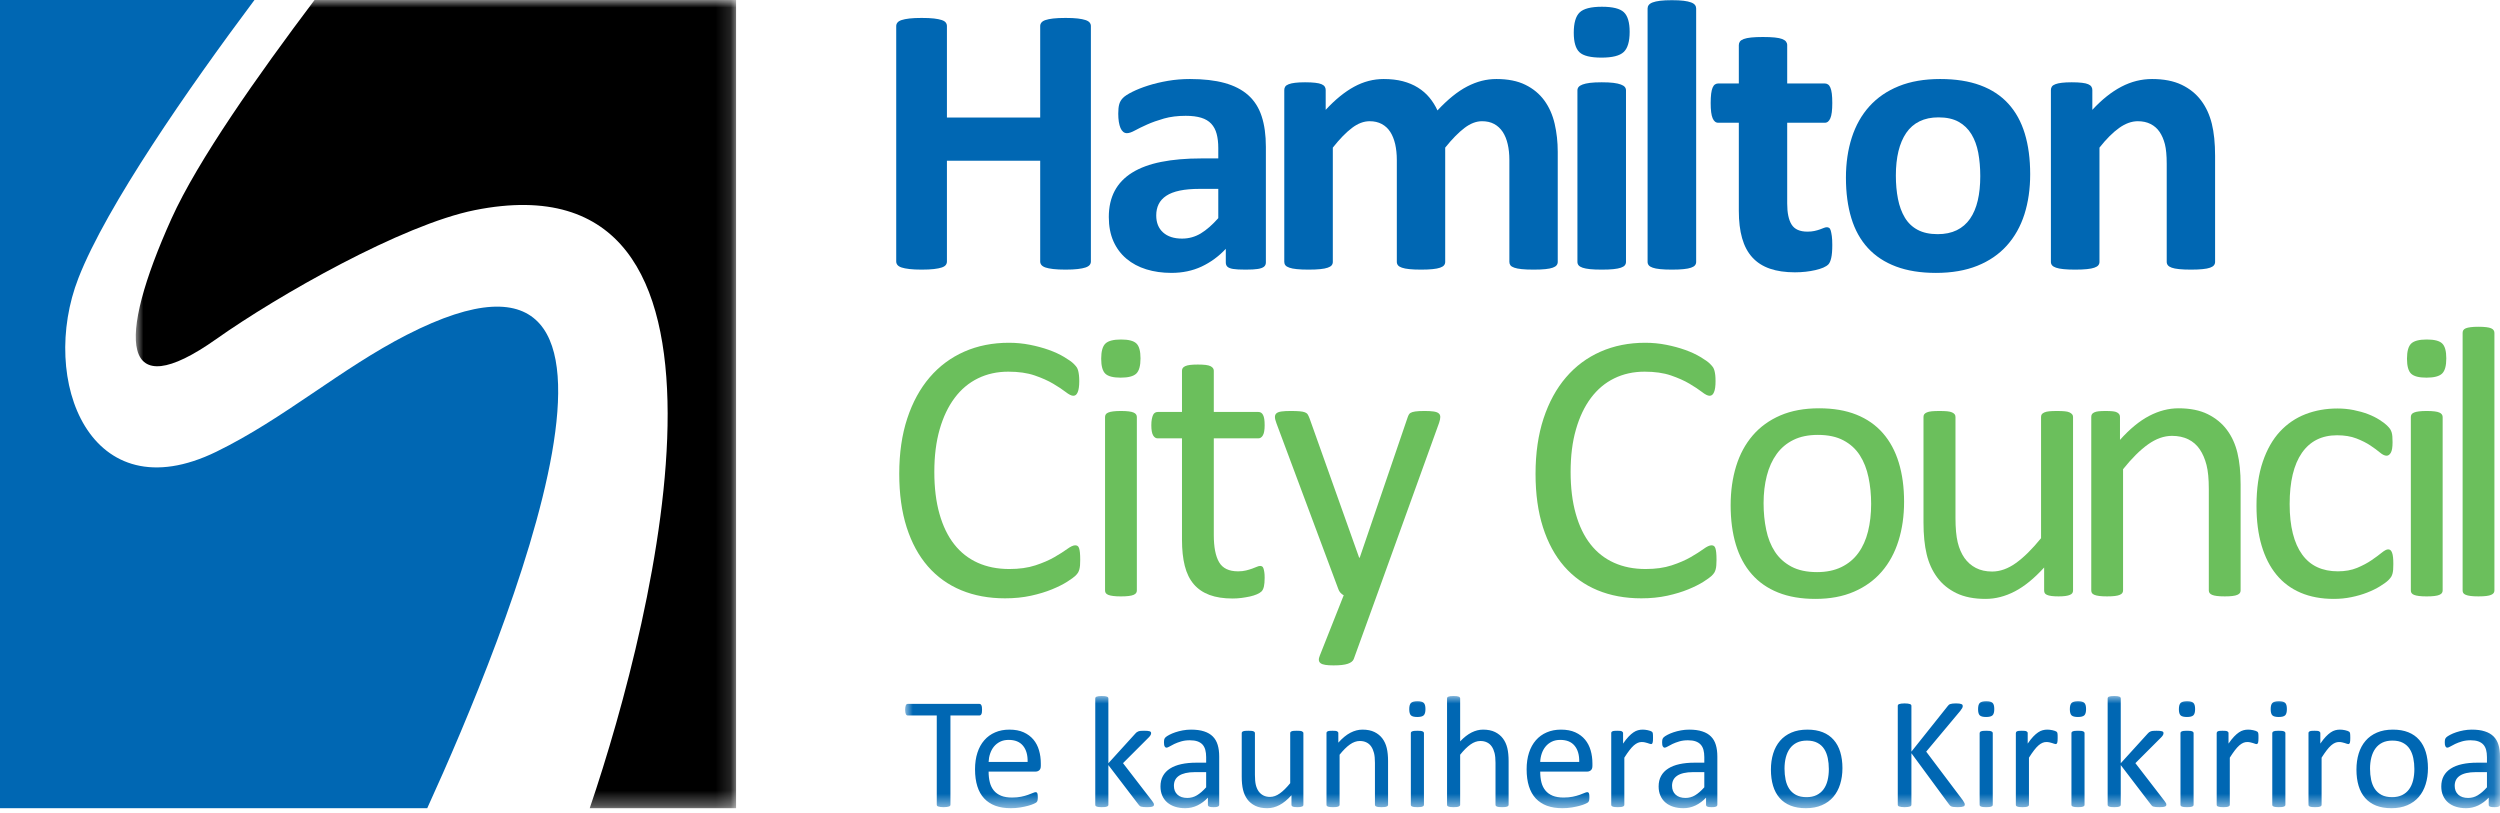 <?xml version="1.0" encoding="UTF-8"?> <svg xmlns="http://www.w3.org/2000/svg" xmlns:xlink="http://www.w3.org/1999/xlink" width="166px" height="54px" viewBox="0 0 166 54" version="1.1"><title>Group 6</title><defs><polygon id="path-1" points="0 0 105.899 0 105.899 7.449 0 7.449"></polygon><polygon id="path-3" points="0 0 39.861 0 39.861 53.665 0 53.665"></polygon></defs><g id="Symbols" stroke="none" stroke-width="1" fill="none" fill-rule="evenodd"><g id="Customers" transform="translate(-200, -459)"><g id="Group-6" transform="translate(200, 459)"><g id="Group-5"><path d="M72.435,17.365 C72.435,17.451 72.407,17.527 72.352,17.596 C72.296,17.663 72.204,17.72 72.076,17.762 C71.948,17.804 71.778,17.839 71.564,17.864 C71.352,17.889 71.082,17.903 70.759,17.903 C70.426,17.903 70.15,17.889 69.933,17.864 C69.716,17.839 69.545,17.804 69.421,17.762 C69.297,17.72 69.207,17.663 69.152,17.596 C69.097,17.527 69.069,17.451 69.069,17.365 L69.069,10.672 L62.876,10.672 L62.876,17.365 C62.876,17.451 62.85,17.527 62.798,17.596 C62.747,17.663 62.657,17.72 62.53,17.762 C62.402,17.804 62.232,17.839 62.018,17.864 C61.805,17.889 61.532,17.903 61.199,17.903 C60.875,17.903 60.604,17.889 60.387,17.864 C60.169,17.839 59.996,17.804 59.868,17.762 C59.74,17.72 59.648,17.663 59.593,17.596 C59.538,17.527 59.509,17.451 59.509,17.365 L59.509,1.728 C59.509,1.642 59.538,1.566 59.593,1.497 C59.648,1.429 59.74,1.373 59.868,1.331 C59.996,1.288 60.169,1.254 60.387,1.228 C60.604,1.203 60.875,1.191 61.199,1.191 C61.532,1.191 61.805,1.203 62.018,1.228 C62.232,1.254 62.402,1.288 62.53,1.331 C62.657,1.373 62.747,1.429 62.798,1.497 C62.85,1.566 62.876,1.642 62.876,1.728 L62.876,7.805 L69.069,7.805 L69.069,1.728 C69.069,1.642 69.097,1.566 69.152,1.497 C69.207,1.429 69.297,1.373 69.421,1.331 C69.545,1.288 69.716,1.254 69.933,1.228 C70.15,1.203 70.426,1.191 70.759,1.191 C71.082,1.191 71.352,1.203 71.564,1.228 C71.778,1.254 71.948,1.288 72.076,1.331 C72.204,1.373 72.296,1.429 72.352,1.497 C72.407,1.566 72.435,1.642 72.435,1.728 L72.435,17.365 Z" id="Fill-1" fill="#0067B3"></path><path d="M84.054,17.429 C84.054,17.548 84.012,17.642 83.927,17.711 C83.842,17.779 83.707,17.828 83.524,17.858 C83.34,17.888 83.069,17.903 82.711,17.903 C82.327,17.903 82.048,17.888 81.873,17.858 C81.698,17.828 81.575,17.779 81.501,17.711 C81.429,17.642 81.393,17.548 81.393,17.429 L81.393,16.521 C80.924,17.024 80.388,17.416 79.787,17.699 C79.186,17.98 78.518,18.12 77.785,18.12 C77.179,18.12 76.622,18.041 76.114,17.884 C75.606,17.726 75.168,17.492 74.796,17.179 C74.425,16.868 74.138,16.482 73.932,16.022 C73.728,15.561 73.625,15.024 73.625,14.409 C73.625,13.744 73.755,13.166 74.015,12.675 C74.276,12.185 74.664,11.78 75.18,11.46 C75.697,11.14 76.339,10.902 77.105,10.75 C77.874,10.596 78.765,10.519 79.781,10.519 L80.894,10.519 L80.894,9.828 C80.894,9.469 80.857,9.156 80.785,8.888 C80.713,8.618 80.594,8.395 80.427,8.216 C80.261,8.037 80.038,7.904 79.762,7.819 C79.484,7.734 79.14,7.69 78.732,7.69 C78.194,7.69 77.714,7.75 77.292,7.869 C76.869,7.99 76.496,8.122 76.173,8.266 C75.848,8.412 75.576,8.544 75.359,8.663 C75.141,8.783 74.965,8.843 74.829,8.843 C74.734,8.843 74.651,8.813 74.579,8.753 C74.507,8.693 74.446,8.607 74.4,8.497 C74.353,8.386 74.317,8.249 74.29,8.088 C74.265,7.926 74.252,7.747 74.252,7.55 C74.252,7.285 74.273,7.077 74.317,6.923 C74.359,6.77 74.44,6.631 74.559,6.508 C74.678,6.384 74.888,6.247 75.187,6.098 C75.485,5.949 75.835,5.81 76.235,5.682 C76.637,5.554 77.074,5.45 77.548,5.368 C78.021,5.287 78.509,5.247 79.013,5.247 C79.909,5.247 80.674,5.334 81.31,5.509 C81.945,5.684 82.468,5.952 82.878,6.315 C83.286,6.678 83.586,7.145 83.773,7.717 C83.961,8.288 84.054,8.966 84.054,9.751 L84.054,17.429 Z M80.894,12.541 L79.666,12.541 C79.145,12.541 78.702,12.579 78.335,12.656 C77.967,12.733 77.669,12.848 77.438,13.002 C77.209,13.155 77.041,13.341 76.934,13.559 C76.827,13.776 76.774,14.025 76.774,14.308 C76.774,14.785 76.925,15.16 77.227,15.433 C77.53,15.706 77.95,15.843 78.488,15.843 C78.94,15.843 79.356,15.727 79.735,15.498 C80.115,15.267 80.501,14.929 80.894,14.485 L80.894,12.541 Z" id="Fill-3" fill="#0067B3"></path><path d="M103.434,17.391 C103.434,17.476 103.408,17.551 103.357,17.614 C103.306,17.679 103.221,17.732 103.102,17.774 C102.982,17.818 102.819,17.85 102.615,17.87 C102.411,17.892 102.15,17.903 101.834,17.903 C101.51,17.903 101.246,17.892 101.04,17.87 C100.836,17.85 100.671,17.818 100.548,17.774 C100.425,17.732 100.34,17.679 100.292,17.614 C100.246,17.551 100.222,17.476 100.222,17.391 L100.222,10.621 C100.222,10.237 100.186,9.888 100.112,9.572 C100.04,9.257 99.93,8.985 99.781,8.759 C99.63,8.533 99.444,8.359 99.217,8.235 C98.991,8.111 98.72,8.049 98.404,8.049 C98.021,8.049 97.633,8.199 97.241,8.497 C96.848,8.795 96.421,9.23 95.961,9.802 L95.961,17.391 C95.961,17.476 95.935,17.551 95.884,17.614 C95.832,17.679 95.745,17.732 95.622,17.774 C95.498,17.818 95.333,17.85 95.129,17.87 C94.924,17.892 94.668,17.903 94.361,17.903 C94.045,17.903 93.785,17.892 93.581,17.87 C93.376,17.85 93.211,17.818 93.088,17.774 C92.964,17.732 92.876,17.679 92.826,17.614 C92.774,17.551 92.749,17.476 92.749,17.391 L92.749,10.621 C92.749,10.237 92.711,9.888 92.641,9.572 C92.567,9.257 92.458,8.985 92.314,8.759 C92.168,8.533 91.981,8.359 91.751,8.235 C91.52,8.111 91.251,8.049 90.944,8.049 C90.551,8.049 90.159,8.199 89.768,8.497 C89.375,8.795 88.951,9.23 88.499,9.802 L88.499,17.391 C88.499,17.476 88.474,17.551 88.424,17.614 C88.372,17.679 88.284,17.732 88.16,17.774 C88.037,17.818 87.873,17.85 87.668,17.87 C87.463,17.892 87.202,17.903 86.888,17.903 C86.573,17.903 86.312,17.892 86.107,17.87 C85.902,17.85 85.737,17.818 85.615,17.774 C85.491,17.732 85.403,17.679 85.351,17.614 C85.301,17.551 85.276,17.476 85.276,17.391 L85.276,5.976 C85.276,5.891 85.296,5.816 85.339,5.753 C85.381,5.688 85.458,5.635 85.569,5.592 C85.681,5.549 85.824,5.517 85.998,5.497 C86.174,5.475 86.392,5.464 86.658,5.464 C86.93,5.464 87.157,5.475 87.335,5.497 C87.515,5.517 87.653,5.549 87.752,5.592 C87.849,5.635 87.92,5.688 87.962,5.753 C88.004,5.816 88.026,5.891 88.026,5.976 L88.026,7.294 C88.658,6.612 89.287,6.1 89.914,5.759 C90.541,5.417 91.196,5.247 91.878,5.247 C92.347,5.247 92.77,5.296 93.145,5.393 C93.52,5.492 93.856,5.632 94.149,5.816 C94.444,5.999 94.697,6.219 94.911,6.475 C95.124,6.731 95.303,7.017 95.448,7.332 C95.79,6.965 96.125,6.651 96.453,6.385 C96.782,6.12 97.105,5.905 97.426,5.739 C97.746,5.574 98.065,5.45 98.385,5.368 C98.706,5.287 99.032,5.247 99.365,5.247 C100.123,5.247 100.764,5.374 101.283,5.63 C101.805,5.886 102.224,6.235 102.544,6.673 C102.864,7.112 103.092,7.627 103.229,8.216 C103.365,8.805 103.434,9.427 103.434,10.084 L103.434,17.391 Z" id="Fill-5" fill="#0067B3"></path><path d="M108.209,2.111 C108.209,2.759 108.077,3.208 107.812,3.455 C107.548,3.703 107.057,3.826 106.341,3.826 C105.616,3.826 105.128,3.707 104.876,3.467 C104.624,3.229 104.498,2.798 104.498,2.175 C104.498,1.527 104.628,1.076 104.889,0.825 C105.148,0.574 105.641,0.448 106.366,0.448 C107.084,0.448 107.569,0.569 107.825,0.812 C108.081,1.056 108.209,1.489 108.209,2.111 L108.209,2.111 Z M107.966,17.391 C107.966,17.476 107.941,17.55 107.889,17.615 C107.839,17.679 107.751,17.732 107.627,17.775 C107.503,17.817 107.339,17.85 107.134,17.871 C106.93,17.892 106.669,17.903 106.354,17.903 C106.038,17.903 105.778,17.892 105.573,17.871 C105.368,17.85 105.204,17.817 105.081,17.775 C104.957,17.732 104.87,17.679 104.818,17.615 C104.766,17.55 104.741,17.476 104.741,17.391 L104.741,6.001 C104.741,5.916 104.766,5.841 104.818,5.778 C104.87,5.714 104.957,5.659 105.081,5.612 C105.204,5.565 105.368,5.528 105.573,5.502 C105.778,5.477 106.038,5.464 106.354,5.464 C106.669,5.464 106.93,5.477 107.134,5.502 C107.339,5.528 107.503,5.565 107.627,5.612 C107.751,5.659 107.839,5.714 107.889,5.778 C107.941,5.841 107.966,5.916 107.966,6.001 L107.966,17.391 Z" id="Fill-7" fill="#0067B3"></path><path d="M112.625,17.391 C112.625,17.476 112.6,17.551 112.548,17.614 C112.496,17.679 112.41,17.732 112.286,17.774 C112.162,17.818 111.999,17.85 111.793,17.87 C111.589,17.892 111.328,17.903 111.013,17.903 C110.697,17.903 110.436,17.892 110.232,17.87 C110.027,17.85 109.863,17.818 109.739,17.774 C109.616,17.732 109.529,17.679 109.477,17.614 C109.426,17.551 109.4,17.476 109.4,17.391 L109.4,0.563 C109.4,0.478 109.426,0.401 109.477,0.333 C109.529,0.264 109.616,0.206 109.739,0.16 C109.863,0.113 110.027,0.077 110.232,0.051 C110.436,0.026 110.697,0.013 111.013,0.013 C111.328,0.013 111.589,0.026 111.793,0.051 C111.999,0.077 112.162,0.113 112.286,0.16 C112.41,0.206 112.496,0.264 112.548,0.333 C112.6,0.401 112.625,0.478 112.625,0.563 L112.625,17.391 Z" id="Fill-9" fill="#0067B3"></path><path d="M121.664,16.265 C121.664,16.64 121.64,16.928 121.593,17.129 C121.548,17.329 121.485,17.47 121.408,17.551 C121.331,17.631 121.218,17.705 121.069,17.769 C120.92,17.832 120.745,17.888 120.544,17.934 C120.345,17.981 120.127,18.017 119.891,18.044 C119.657,18.069 119.42,18.082 119.182,18.082 C118.541,18.082 117.987,18.001 117.519,17.839 C117.049,17.677 116.66,17.427 116.354,17.091 C116.046,16.753 115.821,16.328 115.676,15.816 C115.53,15.306 115.458,14.7 115.458,14 L115.458,8.151 L114.089,8.151 C113.927,8.151 113.803,8.051 113.718,7.85 C113.632,7.65 113.589,7.316 113.589,6.847 C113.589,6.599 113.6,6.39 113.621,6.219 C113.643,6.049 113.676,5.914 113.718,5.817 C113.761,5.718 113.813,5.647 113.878,5.605 C113.941,5.562 114.017,5.541 114.101,5.541 L115.458,5.541 L115.458,2.994 C115.458,2.909 115.481,2.832 115.528,2.763 C115.575,2.696 115.66,2.638 115.784,2.591 C115.908,2.545 116.075,2.51 116.283,2.489 C116.492,2.468 116.75,2.457 117.057,2.457 C117.373,2.457 117.635,2.468 117.844,2.489 C118.053,2.51 118.218,2.545 118.337,2.591 C118.456,2.638 118.541,2.696 118.593,2.763 C118.644,2.832 118.67,2.909 118.67,2.994 L118.67,5.541 L121.152,5.541 C121.238,5.541 121.312,5.562 121.376,5.605 C121.441,5.647 121.494,5.718 121.536,5.817 C121.579,5.914 121.611,6.049 121.633,6.219 C121.654,6.39 121.664,6.599 121.664,6.847 C121.664,7.316 121.622,7.65 121.536,7.85 C121.452,8.051 121.328,8.151 121.166,8.151 L118.67,8.151 L118.67,13.513 C118.67,14.136 118.767,14.604 118.965,14.915 C119.161,15.226 119.51,15.381 120.014,15.381 C120.183,15.381 120.339,15.367 120.474,15.337 C120.611,15.307 120.733,15.273 120.839,15.235 C120.946,15.196 121.035,15.162 121.108,15.132 C121.18,15.102 121.246,15.088 121.306,15.088 C121.357,15.088 121.406,15.102 121.453,15.132 C121.5,15.162 121.536,15.221 121.562,15.312 C121.587,15.4 121.611,15.522 121.633,15.676 C121.654,15.83 121.664,16.026 121.664,16.265" id="Fill-11" fill="#0067B3"></path><path d="M134.804,11.568 C134.804,12.541 134.676,13.428 134.421,14.23 C134.165,15.031 133.776,15.723 133.256,16.303 C132.735,16.884 132.083,17.331 131.298,17.647 C130.513,17.962 129.596,18.121 128.546,18.121 C127.532,18.121 126.648,17.979 125.898,17.698 C125.147,17.416 124.524,17.006 124.029,16.469 C123.535,15.932 123.167,15.271 122.929,14.486 C122.69,13.701 122.57,12.805 122.57,11.799 C122.57,10.825 122.701,9.937 122.96,9.131 C123.221,8.324 123.611,7.633 124.131,7.057 C124.652,6.481 125.303,6.035 126.083,5.72 C126.863,5.404 127.778,5.247 128.829,5.247 C129.852,5.247 130.739,5.385 131.49,5.663 C132.241,5.94 132.86,6.347 133.352,6.885 C133.843,7.423 134.207,8.084 134.446,8.869 C134.685,9.654 134.804,10.553 134.804,11.568 M131.49,11.696 C131.49,11.133 131.444,10.615 131.356,10.142 C131.265,9.668 131.115,9.257 130.901,8.907 C130.688,8.557 130.405,8.284 130.05,8.087 C129.697,7.891 129.251,7.793 128.713,7.793 C128.235,7.793 127.817,7.88 127.458,8.056 C127.1,8.23 126.807,8.486 126.575,8.823 C126.345,9.161 126.173,9.566 126.057,10.039 C125.943,10.513 125.885,11.051 125.885,11.659 C125.885,12.221 125.932,12.739 126.026,13.213 C126.119,13.686 126.271,14.097 126.48,14.447 C126.689,14.797 126.973,15.069 127.331,15.26 C127.689,15.452 128.133,15.548 128.662,15.548 C129.149,15.548 129.57,15.461 129.929,15.286 C130.287,15.111 130.581,14.857 130.812,14.524 C131.042,14.191 131.212,13.789 131.323,13.315 C131.435,12.841 131.49,12.302 131.49,11.696" id="Fill-13" fill="#0067B3"></path><path d="M147.082,17.391 C147.082,17.476 147.057,17.551 147.005,17.614 C146.955,17.679 146.869,17.732 146.75,17.774 C146.63,17.818 146.467,17.85 146.256,17.87 C146.047,17.892 145.79,17.903 145.482,17.903 C145.167,17.903 144.905,17.892 144.696,17.87 C144.487,17.85 144.322,17.818 144.203,17.774 C144.084,17.732 143.999,17.679 143.947,17.614 C143.896,17.551 143.87,17.476 143.87,17.391 L143.87,10.877 C143.87,10.323 143.829,9.888 143.749,9.572 C143.667,9.257 143.551,8.985 143.397,8.759 C143.244,8.533 143.046,8.359 142.802,8.235 C142.559,8.111 142.275,8.049 141.951,8.049 C141.542,8.049 141.127,8.199 140.709,8.497 C140.292,8.795 139.857,9.23 139.405,9.802 L139.405,17.391 C139.405,17.476 139.378,17.551 139.328,17.614 C139.276,17.679 139.188,17.732 139.065,17.774 C138.942,17.818 138.777,17.85 138.573,17.87 C138.367,17.892 138.108,17.903 137.792,17.903 C137.475,17.903 137.216,17.892 137.011,17.87 C136.807,17.85 136.642,17.818 136.519,17.774 C136.395,17.732 136.308,17.679 136.257,17.614 C136.205,17.551 136.18,17.476 136.18,17.391 L136.18,5.976 C136.18,5.891 136.201,5.816 136.243,5.753 C136.285,5.688 136.362,5.635 136.474,5.592 C136.585,5.549 136.728,5.517 136.902,5.497 C137.078,5.475 137.298,5.464 137.562,5.464 C137.835,5.464 138.061,5.475 138.24,5.497 C138.419,5.517 138.557,5.549 138.656,5.592 C138.753,5.635 138.824,5.688 138.867,5.753 C138.91,5.816 138.931,5.891 138.931,5.976 L138.931,7.294 C139.562,6.612 140.204,6.1 140.857,5.759 C141.51,5.417 142.19,5.247 142.898,5.247 C143.674,5.247 144.328,5.374 144.862,5.63 C145.396,5.886 145.826,6.235 146.154,6.673 C146.484,7.112 146.719,7.627 146.865,8.216 C147.01,8.805 147.082,9.513 147.082,10.34 L147.082,17.391 Z" id="Fill-15" fill="#0067B3"></path><g id="Group-41" transform="translate(60.101, 46.216)"><mask id="mask-2" fill="white"><use xlink:href="#path-1"></use></mask><g id="Clip-40"></g><path d="M5.097,0.736 C5.089,0.685 5.079,0.643 5.062,0.612 C5.046,0.579 5.027,0.557 5.004,0.542 C4.981,0.529 4.956,0.522 4.927,0.522 L0.18,0.522 C0.151,0.522 0.126,0.529 0.103,0.542 C0.081,0.557 0.061,0.579 0.047,0.612 C0.034,0.643 0.022,0.685 0.013,0.736 C0.005,0.786 0,0.845 0,0.912 C0,0.978 0.005,1.037 0.013,1.085 C0.022,1.136 0.034,1.176 0.047,1.204 C0.061,1.235 0.081,1.257 0.103,1.271 C0.126,1.285 0.151,1.292 0.18,1.292 L2.1,1.292 L2.1,7.211 C2.1,7.239 2.107,7.264 2.12,7.286 C2.135,7.306 2.16,7.323 2.195,7.335 C2.23,7.348 2.277,7.358 2.338,7.367 C2.397,7.376 2.469,7.381 2.553,7.381 C2.641,7.381 2.714,7.376 2.772,7.367 C2.831,7.358 2.878,7.348 2.913,7.335 C2.947,7.323 2.973,7.306 2.986,7.286 C3,7.264 3.008,7.239 3.008,7.211 L3.008,1.292 L4.927,1.292 C4.956,1.292 4.981,1.285 5.004,1.271 C5.027,1.257 5.046,1.235 5.062,1.204 C5.079,1.176 5.089,1.136 5.097,1.085 C5.103,1.037 5.107,0.978 5.107,0.912 C5.107,0.845 5.103,0.786 5.097,0.736 L5.097,0.736 Z M9.009,4.479 C9.009,4.169 8.97,3.878 8.89,3.606 C8.811,3.332 8.687,3.095 8.519,2.893 C8.349,2.691 8.134,2.53 7.872,2.41 C7.61,2.291 7.293,2.231 6.92,2.231 C6.572,2.231 6.257,2.292 5.975,2.414 C5.694,2.535 5.455,2.708 5.257,2.935 C5.057,3.163 4.904,3.439 4.8,3.764 C4.694,4.089 4.641,4.456 4.641,4.863 C4.641,5.293 4.692,5.669 4.794,5.993 C4.896,6.317 5.047,6.586 5.248,6.8 C5.448,7.014 5.695,7.176 5.989,7.286 C6.283,7.394 6.624,7.449 7.015,7.449 C7.24,7.449 7.451,7.432 7.651,7.399 C7.849,7.365 8.025,7.328 8.175,7.286 C8.327,7.244 8.45,7.2 8.545,7.156 C8.64,7.112 8.697,7.08 8.716,7.062 C8.736,7.042 8.752,7.021 8.764,7.001 C8.776,6.979 8.786,6.956 8.791,6.93 C8.795,6.902 8.8,6.873 8.804,6.84 C8.807,6.806 8.809,6.766 8.809,6.721 C8.809,6.658 8.806,6.604 8.801,6.56 C8.795,6.516 8.788,6.481 8.777,6.457 C8.767,6.433 8.751,6.414 8.732,6.402 C8.712,6.39 8.691,6.383 8.666,6.383 C8.623,6.383 8.561,6.402 8.478,6.438 C8.395,6.475 8.288,6.516 8.159,6.562 C8.031,6.608 7.878,6.65 7.7,6.687 C7.525,6.723 7.323,6.742 7.097,6.742 C6.81,6.742 6.568,6.701 6.371,6.621 C6.173,6.539 6.011,6.424 5.888,6.272 C5.764,6.121 5.676,5.939 5.623,5.729 C5.569,5.517 5.543,5.281 5.543,5.017 L8.67,5.017 C8.759,5.017 8.837,4.987 8.906,4.93 C8.974,4.872 9.009,4.775 9.009,4.637 L9.009,4.479 Z M5.543,4.378 C5.551,4.186 5.583,3.999 5.645,3.821 C5.705,3.645 5.789,3.488 5.898,3.355 C6.009,3.221 6.145,3.114 6.308,3.033 C6.471,2.952 6.659,2.913 6.876,2.913 C7.296,2.913 7.614,3.042 7.828,3.302 C8.042,3.563 8.144,3.921 8.133,4.378 L5.543,4.378 Z M16.494,7.109 C16.475,7.072 16.443,7.024 16.397,6.963 L14.467,4.457 L16.187,2.737 C16.238,2.682 16.277,2.632 16.3,2.59 C16.323,2.548 16.333,2.505 16.333,2.463 C16.333,2.432 16.326,2.406 16.309,2.387 C16.295,2.368 16.267,2.351 16.231,2.339 C16.194,2.327 16.146,2.318 16.086,2.313 C16.026,2.308 15.952,2.306 15.865,2.306 C15.78,2.306 15.707,2.308 15.648,2.313 C15.588,2.318 15.536,2.33 15.493,2.344 C15.449,2.361 15.41,2.38 15.379,2.403 C15.348,2.426 15.318,2.455 15.289,2.489 L13.495,4.463 L13.495,0.168 C13.495,0.139 13.488,0.115 13.475,0.094 C13.46,0.073 13.438,0.055 13.405,0.042 C13.374,0.028 13.329,0.018 13.274,0.01 C13.218,0.004 13.146,0 13.058,0 C12.974,0 12.903,0.004 12.846,0.01 C12.79,0.018 12.745,0.028 12.712,0.042 C12.678,0.055 12.655,0.073 12.643,0.094 C12.631,0.115 12.625,0.139 12.625,0.168 L12.625,7.216 C12.625,7.245 12.631,7.269 12.643,7.288 C12.655,7.307 12.678,7.324 12.712,7.337 C12.745,7.352 12.79,7.363 12.846,7.37 C12.903,7.377 12.974,7.381 13.058,7.381 C13.146,7.381 13.218,7.377 13.274,7.37 C13.329,7.363 13.374,7.352 13.405,7.337 C13.438,7.324 13.46,7.307 13.475,7.288 C13.488,7.269 13.495,7.245 13.495,7.216 L13.495,4.585 L15.5,7.211 C15.521,7.244 15.545,7.27 15.571,7.293 C15.598,7.316 15.633,7.334 15.675,7.346 C15.717,7.358 15.768,7.367 15.83,7.372 C15.891,7.378 15.969,7.381 16.065,7.381 C16.157,7.381 16.232,7.377 16.291,7.37 C16.351,7.363 16.398,7.352 16.432,7.337 C16.464,7.324 16.488,7.306 16.503,7.286 C16.517,7.264 16.523,7.239 16.523,7.211 C16.523,7.18 16.514,7.145 16.494,7.109 L16.494,7.109 Z M20.854,4.02 C20.854,3.724 20.821,3.465 20.753,3.244 C20.686,3.022 20.579,2.837 20.431,2.688 C20.283,2.538 20.09,2.425 19.852,2.348 C19.611,2.269 19.322,2.231 18.98,2.231 C18.798,2.231 18.616,2.248 18.437,2.281 C18.258,2.315 18.092,2.357 17.941,2.408 C17.79,2.459 17.656,2.515 17.54,2.577 C17.424,2.638 17.343,2.693 17.295,2.737 C17.247,2.783 17.217,2.832 17.205,2.883 C17.193,2.934 17.187,3.003 17.187,3.09 C17.187,3.143 17.19,3.193 17.198,3.236 C17.204,3.28 17.216,3.316 17.233,3.344 C17.247,3.372 17.266,3.393 17.287,3.408 C17.308,3.421 17.333,3.428 17.361,3.428 C17.403,3.428 17.467,3.403 17.553,3.353 C17.64,3.301 17.747,3.244 17.874,3.183 C18.004,3.122 18.153,3.065 18.324,3.015 C18.495,2.964 18.687,2.938 18.901,2.938 C19.102,2.938 19.271,2.962 19.408,3.009 C19.545,3.057 19.657,3.128 19.744,3.22 C19.829,3.314 19.891,3.431 19.93,3.571 C19.968,3.712 19.988,3.873 19.988,4.057 L19.988,4.426 L19.334,4.426 C18.965,4.426 18.632,4.458 18.337,4.523 C18.041,4.588 17.791,4.686 17.587,4.817 C17.384,4.946 17.227,5.11 17.118,5.307 C17.009,5.504 16.955,5.736 16.955,6.003 C16.955,6.233 16.995,6.436 17.073,6.615 C17.152,6.795 17.264,6.945 17.406,7.069 C17.549,7.192 17.721,7.286 17.922,7.351 C18.126,7.415 18.35,7.449 18.6,7.449 C18.885,7.449 19.156,7.387 19.411,7.264 C19.665,7.141 19.897,6.968 20.104,6.747 L20.104,7.222 C20.104,7.264 20.116,7.295 20.141,7.317 C20.166,7.337 20.205,7.354 20.26,7.365 C20.315,7.375 20.387,7.381 20.479,7.381 C20.574,7.381 20.646,7.375 20.694,7.365 C20.745,7.354 20.783,7.337 20.811,7.317 C20.84,7.295 20.854,7.264 20.854,7.222 L20.854,4.02 Z M19.988,6.061 C19.774,6.301 19.569,6.478 19.373,6.594 C19.179,6.71 18.966,6.768 18.737,6.768 C18.456,6.768 18.237,6.695 18.081,6.549 C17.925,6.403 17.847,6.207 17.847,5.961 C17.847,5.817 17.873,5.689 17.927,5.579 C17.983,5.468 18.068,5.373 18.183,5.294 C18.3,5.214 18.447,5.156 18.622,5.115 C18.798,5.074 19.006,5.053 19.245,5.053 L19.988,5.053 L19.988,6.061 Z M26.444,2.469 C26.444,2.44 26.437,2.416 26.42,2.397 C26.404,2.378 26.381,2.361 26.349,2.344 C26.318,2.33 26.273,2.318 26.217,2.313 C26.16,2.308 26.09,2.306 26.006,2.306 C25.918,2.306 25.846,2.308 25.792,2.313 C25.738,2.318 25.693,2.33 25.658,2.344 C25.623,2.361 25.599,2.378 25.587,2.397 C25.575,2.416 25.569,2.44 25.569,2.469 L25.569,5.787 C25.326,6.086 25.096,6.313 24.88,6.467 C24.664,6.622 24.446,6.7 24.228,6.7 C24.059,6.7 23.911,6.667 23.785,6.602 C23.659,6.537 23.553,6.445 23.471,6.328 C23.388,6.21 23.327,6.068 23.286,5.901 C23.246,5.733 23.226,5.511 23.226,5.233 L23.226,2.469 C23.226,2.44 23.219,2.416 23.204,2.397 C23.19,2.378 23.167,2.361 23.133,2.344 C23.1,2.33 23.055,2.318 22.999,2.313 C22.942,2.308 22.873,2.306 22.788,2.306 C22.703,2.306 22.633,2.308 22.577,2.313 C22.52,2.318 22.475,2.33 22.44,2.344 C22.405,2.361 22.381,2.378 22.369,2.397 C22.356,2.416 22.35,2.44 22.35,2.469 L22.35,5.349 C22.35,5.694 22.378,5.986 22.437,6.228 C22.495,6.468 22.591,6.68 22.725,6.861 C22.858,7.042 23.034,7.185 23.25,7.29 C23.465,7.396 23.732,7.449 24.049,7.449 C24.32,7.449 24.588,7.381 24.851,7.244 C25.114,7.106 25.382,6.888 25.653,6.588 L25.653,7.216 C25.653,7.245 25.658,7.269 25.668,7.288 C25.678,7.307 25.699,7.324 25.73,7.337 C25.759,7.352 25.799,7.363 25.851,7.37 C25.902,7.377 25.968,7.381 26.048,7.381 C26.122,7.381 26.184,7.377 26.236,7.37 C26.286,7.363 26.328,7.352 26.36,7.337 C26.392,7.324 26.414,7.307 26.426,7.288 C26.438,7.269 26.444,7.245 26.444,7.216 L26.444,2.469 Z M32.066,4.32 C32.066,3.982 32.037,3.694 31.979,3.452 C31.922,3.211 31.825,3.002 31.692,2.822 C31.557,2.642 31.383,2.499 31.167,2.392 C30.95,2.285 30.685,2.231 30.367,2.231 C30.097,2.231 29.829,2.301 29.563,2.439 C29.297,2.578 29.031,2.797 28.764,3.096 L28.764,2.469 C28.764,2.44 28.758,2.416 28.746,2.397 C28.732,2.378 28.712,2.361 28.684,2.344 C28.657,2.33 28.617,2.318 28.565,2.313 C28.515,2.308 28.451,2.306 28.373,2.306 C28.293,2.306 28.228,2.308 28.178,2.313 C28.129,2.318 28.088,2.33 28.057,2.344 C28.024,2.361 28.004,2.378 27.993,2.397 C27.982,2.416 27.978,2.44 27.978,2.469 L27.978,7.216 C27.978,7.245 27.984,7.269 27.996,7.288 C28.009,7.307 28.032,7.324 28.064,7.337 C28.098,7.352 28.142,7.363 28.199,7.37 C28.255,7.377 28.326,7.381 28.41,7.381 C28.498,7.381 28.57,7.377 28.627,7.37 C28.683,7.363 28.726,7.352 28.759,7.337 C28.79,7.324 28.813,7.307 28.826,7.288 C28.841,7.269 28.848,7.245 28.848,7.216 L28.848,3.898 C29.087,3.599 29.315,3.372 29.533,3.218 C29.752,3.063 29.971,2.986 30.188,2.986 C30.358,2.986 30.505,3.017 30.633,3.081 C30.763,3.143 30.866,3.236 30.948,3.355 C31.028,3.474 31.09,3.617 31.132,3.783 C31.174,3.948 31.195,4.166 31.195,4.437 L31.195,7.216 C31.195,7.245 31.203,7.269 31.216,7.288 C31.23,7.307 31.253,7.324 31.286,7.337 C31.317,7.352 31.36,7.363 31.417,7.37 C31.473,7.377 31.546,7.381 31.634,7.381 C31.718,7.381 31.789,7.377 31.845,7.37 C31.901,7.363 31.944,7.352 31.977,7.337 C32.008,7.324 32.031,7.307 32.045,7.288 C32.06,7.269 32.066,7.245 32.066,7.216 L32.066,4.32 Z M34.449,2.469 C34.449,2.444 34.442,2.421 34.428,2.399 C34.413,2.379 34.391,2.361 34.359,2.348 C34.328,2.333 34.284,2.322 34.227,2.315 C34.171,2.309 34.1,2.306 34.011,2.306 C33.927,2.306 33.857,2.309 33.8,2.315 C33.744,2.322 33.699,2.333 33.666,2.348 C33.632,2.361 33.609,2.379 33.597,2.399 C33.584,2.421 33.579,2.444 33.579,2.469 L33.579,7.216 C33.579,7.245 33.584,7.269 33.597,7.288 C33.609,7.307 33.632,7.324 33.666,7.337 C33.699,7.352 33.744,7.363 33.8,7.37 C33.857,7.377 33.927,7.381 34.011,7.381 C34.1,7.381 34.171,7.377 34.227,7.37 C34.284,7.363 34.328,7.352 34.359,7.337 C34.391,7.324 34.413,7.307 34.428,7.288 C34.442,7.269 34.449,7.245 34.449,7.216 L34.449,2.469 Z M34.436,0.456 C34.36,0.383 34.221,0.347 34.017,0.347 C33.809,0.347 33.667,0.385 33.589,0.458 C33.512,0.533 33.473,0.671 33.473,0.875 C33.473,1.076 33.511,1.212 33.586,1.284 C33.662,1.356 33.802,1.392 34.006,1.392 C34.213,1.392 34.356,1.356 34.433,1.281 C34.511,1.207 34.549,1.069 34.549,0.864 C34.549,0.664 34.511,0.528 34.436,0.456 L34.436,0.456 Z M40.071,4.326 C40.071,3.985 40.043,3.694 39.984,3.452 C39.926,3.211 39.83,3.002 39.696,2.822 C39.563,2.642 39.387,2.499 39.172,2.392 C38.956,2.285 38.689,2.231 38.373,2.231 C38.116,2.231 37.861,2.295 37.607,2.423 C37.355,2.552 37.102,2.748 36.853,3.012 L36.853,0.168 C36.853,0.139 36.846,0.115 36.832,0.094 C36.817,0.073 36.795,0.055 36.763,0.042 C36.732,0.028 36.688,0.018 36.631,0.01 C36.575,0.004 36.504,0 36.415,0 C36.331,0 36.261,0.004 36.204,0.01 C36.148,0.018 36.103,0.028 36.07,0.042 C36.036,0.055 36.013,0.073 36.001,0.094 C35.988,0.115 35.983,0.139 35.983,0.168 L35.983,7.216 C35.983,7.245 35.988,7.269 36.001,7.288 C36.013,7.307 36.036,7.324 36.07,7.337 C36.103,7.352 36.148,7.363 36.204,7.37 C36.261,7.377 36.331,7.381 36.415,7.381 C36.504,7.381 36.575,7.377 36.631,7.37 C36.688,7.363 36.732,7.352 36.763,7.337 C36.795,7.324 36.817,7.307 36.832,7.288 C36.846,7.269 36.853,7.245 36.853,7.216 L36.853,3.898 C37.093,3.599 37.321,3.372 37.539,3.218 C37.757,3.063 37.975,2.986 38.194,2.986 C38.362,2.986 38.511,3.017 38.639,3.081 C38.767,3.143 38.872,3.236 38.953,3.355 C39.034,3.474 39.095,3.617 39.137,3.783 C39.179,3.948 39.201,4.166 39.201,4.437 L39.201,7.216 C39.201,7.245 39.207,7.269 39.222,7.288 C39.236,7.307 39.259,7.324 39.29,7.337 C39.322,7.352 39.366,7.363 39.422,7.37 C39.479,7.377 39.551,7.381 39.639,7.381 C39.724,7.381 39.794,7.377 39.849,7.37 C39.905,7.363 39.95,7.352 39.981,7.337 C40.012,7.324 40.035,7.307 40.05,7.288 C40.064,7.269 40.071,7.245 40.071,7.216 L40.071,4.326 Z M45.636,4.479 C45.636,4.169 45.596,3.878 45.517,3.606 C45.437,3.332 45.313,3.095 45.145,2.893 C44.977,2.691 44.761,2.53 44.499,2.41 C44.236,2.291 43.919,2.231 43.546,2.231 C43.198,2.231 42.883,2.292 42.602,2.414 C42.32,2.535 42.08,2.708 41.882,2.935 C41.683,3.163 41.531,3.439 41.425,3.764 C41.32,4.089 41.267,4.456 41.267,4.863 C41.267,5.293 41.318,5.669 41.42,5.993 C41.522,6.317 41.674,6.586 41.873,6.8 C42.074,7.014 42.322,7.176 42.615,7.286 C42.908,7.394 43.251,7.449 43.641,7.449 C43.866,7.449 44.078,7.432 44.277,7.399 C44.476,7.365 44.65,7.328 44.801,7.286 C44.953,7.244 45.075,7.2 45.172,7.156 C45.267,7.112 45.323,7.08 45.342,7.062 C45.363,7.042 45.377,7.021 45.39,7.001 C45.402,6.979 45.411,6.956 45.417,6.93 C45.422,6.902 45.426,6.873 45.43,6.84 C45.432,6.806 45.435,6.766 45.435,6.721 C45.435,6.658 45.432,6.604 45.428,6.56 C45.422,6.516 45.413,6.481 45.404,6.457 C45.393,6.433 45.377,6.414 45.358,6.402 C45.339,6.39 45.316,6.383 45.292,6.383 C45.25,6.383 45.187,6.402 45.103,6.438 C45.02,6.475 44.914,6.516 44.786,6.562 C44.656,6.608 44.503,6.65 44.327,6.687 C44.15,6.723 43.949,6.742 43.723,6.742 C43.436,6.742 43.194,6.701 42.996,6.621 C42.799,6.539 42.638,6.424 42.514,6.272 C42.39,6.121 42.301,5.939 42.248,5.729 C42.195,5.517 42.169,5.281 42.169,5.017 L45.295,5.017 C45.384,5.017 45.464,4.987 45.532,4.93 C45.601,4.872 45.636,4.775 45.636,4.637 L45.636,4.479 Z M42.169,4.378 C42.176,4.186 42.21,3.999 42.27,3.821 C42.33,3.645 42.415,3.488 42.525,3.355 C42.634,3.221 42.771,3.114 42.933,3.033 C43.097,2.952 43.286,2.913 43.502,2.913 C43.923,2.913 44.24,3.042 44.454,3.302 C44.668,3.563 44.77,3.921 44.759,4.378 L42.169,4.378 Z M49.656,2.587 C49.655,2.54 49.652,2.504 49.646,2.479 C49.641,2.455 49.635,2.434 49.628,2.419 C49.62,2.403 49.606,2.386 49.586,2.368 C49.564,2.351 49.528,2.333 49.477,2.315 C49.427,2.297 49.369,2.283 49.305,2.268 C49.242,2.254 49.182,2.244 49.124,2.239 C49.065,2.233 49.013,2.231 48.968,2.231 C48.866,2.231 48.765,2.244 48.665,2.271 C48.565,2.297 48.463,2.344 48.361,2.414 C48.26,2.482 48.15,2.576 48.037,2.695 C47.922,2.815 47.801,2.969 47.671,3.159 L47.671,2.469 C47.671,2.44 47.663,2.416 47.651,2.397 C47.639,2.378 47.619,2.361 47.591,2.344 C47.563,2.33 47.523,2.318 47.472,2.313 C47.421,2.308 47.357,2.306 47.279,2.306 C47.198,2.306 47.133,2.308 47.084,2.313 C47.035,2.318 46.995,2.33 46.963,2.344 C46.931,2.361 46.911,2.378 46.9,2.397 C46.889,2.416 46.885,2.44 46.885,2.469 L46.885,7.216 C46.885,7.245 46.891,7.269 46.903,7.288 C46.915,7.307 46.937,7.324 46.971,7.337 C47.005,7.352 47.049,7.363 47.106,7.37 C47.162,7.377 47.232,7.381 47.316,7.381 C47.405,7.381 47.476,7.377 47.532,7.37 C47.589,7.363 47.633,7.352 47.665,7.337 C47.696,7.324 47.719,7.307 47.733,7.288 C47.748,7.269 47.755,7.245 47.755,7.216 L47.755,4.093 C47.877,3.899 47.99,3.736 48.093,3.603 C48.195,3.469 48.291,3.362 48.385,3.28 C48.478,3.2 48.567,3.142 48.652,3.107 C48.736,3.071 48.822,3.054 48.91,3.054 C48.985,3.054 49.052,3.062 49.116,3.076 C49.179,3.089 49.236,3.104 49.287,3.121 C49.338,3.136 49.384,3.152 49.424,3.167 C49.465,3.183 49.499,3.191 49.528,3.191 C49.556,3.191 49.577,3.183 49.593,3.167 C49.61,3.152 49.622,3.129 49.632,3.099 C49.643,3.069 49.65,3.028 49.654,2.975 C49.658,2.922 49.659,2.857 49.659,2.78 C49.659,2.699 49.658,2.635 49.656,2.587 L49.656,2.587 Z M53.931,4.02 C53.931,3.724 53.897,3.465 53.83,3.244 C53.764,3.022 53.657,2.837 53.508,2.688 C53.361,2.538 53.168,2.425 52.928,2.348 C52.689,2.269 52.4,2.231 52.058,2.231 C51.875,2.231 51.694,2.248 51.515,2.281 C51.335,2.315 51.17,2.357 51.018,2.408 C50.867,2.459 50.734,2.515 50.617,2.577 C50.502,2.638 50.42,2.693 50.372,2.737 C50.325,2.783 50.295,2.832 50.283,2.883 C50.271,2.934 50.264,3.003 50.264,3.09 C50.264,3.143 50.267,3.193 50.274,3.236 C50.282,3.28 50.292,3.316 50.309,3.344 C50.325,3.372 50.343,3.393 50.364,3.408 C50.385,3.421 50.41,3.428 50.439,3.428 C50.481,3.428 50.545,3.403 50.631,3.353 C50.717,3.301 50.825,3.244 50.952,3.183 C51.081,3.122 51.231,3.065 51.401,3.015 C51.571,2.964 51.764,2.938 51.979,2.938 C52.18,2.938 52.348,2.962 52.485,3.009 C52.622,3.057 52.734,3.128 52.82,3.22 C52.907,3.314 52.969,3.431 53.008,3.571 C53.046,3.712 53.065,3.873 53.065,4.057 L53.065,4.426 L52.412,4.426 C52.043,4.426 51.71,4.458 51.414,4.523 C51.118,4.588 50.869,4.686 50.665,4.817 C50.461,4.946 50.304,5.11 50.196,5.307 C50.086,5.504 50.032,5.736 50.032,6.003 C50.032,6.233 50.071,6.436 50.151,6.615 C50.23,6.795 50.34,6.945 50.483,7.069 C50.625,7.192 50.797,7.286 50.999,7.351 C51.202,7.415 51.428,7.449 51.678,7.449 C51.963,7.449 52.232,7.387 52.487,7.264 C52.743,7.141 52.974,6.968 53.181,6.747 L53.181,7.222 C53.181,7.264 53.194,7.295 53.218,7.317 C53.243,7.337 53.282,7.354 53.337,7.365 C53.391,7.375 53.465,7.381 53.556,7.381 C53.651,7.381 53.723,7.375 53.772,7.365 C53.822,7.354 53.861,7.337 53.889,7.317 C53.917,7.295 53.931,7.264 53.931,7.222 L53.931,4.02 Z M53.065,6.061 C52.85,6.301 52.646,6.478 52.451,6.594 C52.255,6.71 52.044,6.768 51.815,6.768 C51.534,6.768 51.315,6.695 51.158,6.549 C51.002,6.403 50.923,6.207 50.923,5.961 C50.923,5.817 50.951,5.689 51.005,5.579 C51.059,5.468 51.146,5.373 51.261,5.294 C51.377,5.214 51.523,5.156 51.699,5.115 C51.875,5.074 52.082,5.053 52.321,5.053 L53.065,5.053 L53.065,6.061 Z M62.092,3.719 C61.995,3.402 61.85,3.133 61.656,2.913 C61.463,2.69 61.221,2.521 60.93,2.405 C60.641,2.289 60.301,2.231 59.91,2.231 C59.506,2.231 59.151,2.296 58.849,2.427 C58.547,2.557 58.294,2.739 58.092,2.975 C57.89,3.211 57.739,3.491 57.639,3.816 C57.538,4.142 57.488,4.498 57.488,4.885 C57.488,5.285 57.536,5.645 57.631,5.961 C57.726,6.278 57.87,6.546 58.064,6.768 C58.256,6.99 58.499,7.159 58.788,7.275 C59.079,7.391 59.419,7.449 59.809,7.449 C60.21,7.449 60.564,7.383 60.867,7.251 C61.172,7.12 61.426,6.936 61.628,6.7 C61.83,6.465 61.981,6.183 62.083,5.859 C62.185,5.533 62.237,5.177 62.237,4.79 C62.237,4.392 62.188,4.035 62.092,3.719 L62.092,3.719 Z M61.249,5.603 C61.193,5.831 61.104,6.028 60.983,6.193 C60.862,6.359 60.708,6.486 60.519,6.579 C60.332,6.67 60.111,6.716 59.855,6.716 C59.573,6.716 59.34,6.665 59.151,6.566 C58.964,6.465 58.814,6.33 58.702,6.159 C58.59,5.989 58.511,5.789 58.463,5.561 C58.415,5.331 58.391,5.087 58.391,4.826 C58.391,4.556 58.419,4.307 58.478,4.077 C58.537,3.849 58.626,3.651 58.746,3.485 C58.868,3.318 59.022,3.188 59.208,3.096 C59.394,3.005 59.617,2.959 59.875,2.959 C60.156,2.959 60.391,3.009 60.578,3.11 C60.766,3.209 60.916,3.346 61.025,3.518 C61.136,3.69 61.214,3.891 61.262,4.119 C61.31,4.349 61.334,4.591 61.334,4.848 C61.334,5.122 61.305,5.374 61.249,5.603 L61.249,5.603 Z M70.345,7.12 C70.332,7.086 70.296,7.024 70.237,6.931 L67.799,3.693 L70.062,0.986 C70.125,0.905 70.168,0.841 70.191,0.796 C70.214,0.75 70.226,0.704 70.226,0.659 C70.226,0.635 70.22,0.612 70.208,0.59 C70.195,0.57 70.172,0.552 70.139,0.537 C70.106,0.524 70.06,0.512 70.003,0.502 C69.948,0.494 69.874,0.49 69.782,0.49 C69.691,0.49 69.616,0.494 69.559,0.5 C69.5,0.507 69.452,0.517 69.411,0.53 C69.37,0.542 69.336,0.558 69.308,0.579 C69.28,0.601 69.255,0.627 69.234,0.659 L66.817,3.693 L66.817,0.659 C66.817,0.631 66.811,0.606 66.796,0.585 C66.782,0.564 66.758,0.547 66.723,0.535 C66.687,0.523 66.641,0.512 66.582,0.502 C66.525,0.494 66.451,0.49 66.364,0.49 C66.28,0.49 66.207,0.494 66.147,0.502 C66.087,0.512 66.04,0.523 66.005,0.535 C65.969,0.547 65.945,0.564 65.931,0.585 C65.918,0.606 65.911,0.631 65.911,0.659 L65.911,7.211 C65.911,7.236 65.918,7.26 65.931,7.283 C65.945,7.306 65.969,7.323 66.005,7.335 C66.04,7.348 66.087,7.358 66.147,7.367 C66.207,7.376 66.28,7.381 66.364,7.381 C66.451,7.381 66.525,7.376 66.582,7.367 C66.641,7.358 66.687,7.348 66.723,7.335 C66.758,7.323 66.782,7.306 66.796,7.283 C66.811,7.26 66.817,7.236 66.817,7.211 L66.817,3.798 L69.328,7.211 C69.353,7.247 69.384,7.278 69.424,7.306 C69.463,7.335 69.52,7.354 69.598,7.365 C69.675,7.375 69.775,7.381 69.899,7.381 C69.994,7.381 70.071,7.376 70.131,7.367 C70.19,7.358 70.238,7.347 70.273,7.332 C70.309,7.318 70.332,7.3 70.345,7.277 C70.357,7.254 70.363,7.229 70.363,7.201 C70.363,7.18 70.357,7.152 70.345,7.12 L70.345,7.12 Z M72.218,2.469 C72.218,2.444 72.212,2.421 72.197,2.399 C72.183,2.379 72.16,2.361 72.129,2.348 C72.096,2.333 72.053,2.322 71.996,2.315 C71.941,2.309 71.868,2.306 71.78,2.306 C71.696,2.306 71.625,2.309 71.57,2.315 C71.513,2.322 71.468,2.333 71.435,2.348 C71.401,2.361 71.379,2.379 71.365,2.399 C71.355,2.421 71.347,2.444 71.347,2.469 L71.347,7.216 C71.347,7.245 71.355,7.269 71.365,7.288 C71.379,7.307 71.401,7.324 71.435,7.337 C71.468,7.352 71.513,7.363 71.57,7.37 C71.625,7.377 71.696,7.381 71.78,7.381 C71.868,7.381 71.941,7.377 71.996,7.37 C72.053,7.363 72.096,7.352 72.129,7.337 C72.16,7.324 72.183,7.307 72.197,7.288 C72.212,7.269 72.218,7.245 72.218,7.216 L72.218,2.469 Z M72.206,0.456 C72.129,0.383 71.989,0.347 71.785,0.347 C71.578,0.347 71.435,0.385 71.358,0.458 C71.281,0.533 71.243,0.671 71.243,0.875 C71.243,1.076 71.28,1.212 71.356,1.284 C71.432,1.356 71.571,1.392 71.774,1.392 C71.983,1.392 72.125,1.356 72.203,1.281 C72.28,1.207 72.319,1.069 72.319,0.864 C72.319,0.664 72.281,0.528 72.206,0.456 L72.206,0.456 Z M76.525,2.587 C76.522,2.54 76.519,2.504 76.514,2.479 C76.509,2.455 76.502,2.434 76.496,2.419 C76.487,2.403 76.474,2.386 76.454,2.368 C76.432,2.351 76.396,2.333 76.344,2.315 C76.294,2.297 76.236,2.283 76.174,2.268 C76.11,2.254 76.05,2.244 75.991,2.239 C75.933,2.233 75.881,2.231 75.836,2.231 C75.734,2.231 75.633,2.244 75.532,2.271 C75.432,2.297 75.331,2.344 75.229,2.414 C75.127,2.482 75.018,2.576 74.904,2.695 C74.79,2.815 74.669,2.969 74.538,3.159 L74.538,2.469 C74.538,2.44 74.532,2.416 74.52,2.397 C74.508,2.378 74.487,2.361 74.458,2.344 C74.431,2.33 74.391,2.318 74.339,2.313 C74.289,2.308 74.225,2.306 74.148,2.306 C74.066,2.306 74.001,2.308 73.952,2.313 C73.903,2.318 73.863,2.33 73.831,2.344 C73.798,2.361 73.778,2.378 73.767,2.397 C73.757,2.416 73.751,2.44 73.751,2.469 L73.751,7.216 C73.751,7.245 73.757,7.269 73.769,7.288 C73.783,7.307 73.806,7.324 73.839,7.337 C73.873,7.352 73.917,7.363 73.974,7.37 C74.029,7.377 74.1,7.381 74.184,7.381 C74.272,7.381 74.344,7.377 74.401,7.37 C74.457,7.363 74.5,7.352 74.533,7.337 C74.564,7.324 74.587,7.307 74.601,7.288 C74.615,7.269 74.622,7.245 74.622,7.216 L74.622,4.093 C74.746,3.899 74.857,3.736 74.96,3.603 C75.062,3.469 75.159,3.362 75.253,3.28 C75.345,3.2 75.434,3.142 75.52,3.107 C75.604,3.071 75.69,3.054 75.778,3.054 C75.851,3.054 75.92,3.062 75.984,3.076 C76.047,3.089 76.104,3.104 76.154,3.121 C76.206,3.136 76.252,3.152 76.291,3.167 C76.332,3.183 76.366,3.191 76.395,3.191 C76.422,3.191 76.445,3.183 76.461,3.167 C76.477,3.152 76.49,3.129 76.501,3.099 C76.511,3.069 76.519,3.028 76.521,2.975 C76.525,2.922 76.527,2.857 76.527,2.78 C76.527,2.699 76.526,2.635 76.525,2.587 L76.525,2.587 Z M78.313,2.469 C78.313,2.444 78.306,2.421 78.293,2.399 C78.278,2.379 78.256,2.361 78.224,2.348 C78.192,2.333 78.149,2.322 78.092,2.315 C78.036,2.309 77.963,2.306 77.876,2.306 C77.792,2.306 77.721,2.309 77.665,2.315 C77.609,2.322 77.564,2.333 77.531,2.348 C77.497,2.361 77.474,2.379 77.462,2.399 C77.449,2.421 77.443,2.444 77.443,2.469 L77.443,7.216 C77.443,7.245 77.449,7.269 77.462,7.288 C77.474,7.307 77.497,7.324 77.531,7.337 C77.564,7.352 77.609,7.363 77.665,7.37 C77.721,7.377 77.792,7.381 77.876,7.381 C77.963,7.381 78.036,7.377 78.092,7.37 C78.149,7.363 78.192,7.352 78.224,7.337 C78.256,7.324 78.278,7.307 78.293,7.288 C78.306,7.269 78.313,7.245 78.313,7.216 L78.313,2.469 Z M78.3,0.456 C78.224,0.383 78.085,0.347 77.88,0.347 C77.674,0.347 77.531,0.385 77.454,0.458 C77.376,0.533 77.337,0.671 77.337,0.875 C77.337,1.076 77.376,1.212 77.451,1.284 C77.527,1.356 77.667,1.392 77.871,1.392 C78.078,1.392 78.221,1.356 78.298,1.281 C78.375,1.207 78.414,1.069 78.414,0.864 C78.414,0.664 78.376,0.528 78.3,0.456 L78.3,0.456 Z M83.716,7.109 C83.697,7.072 83.665,7.024 83.619,6.963 L81.689,4.457 L83.409,2.737 C83.462,2.682 83.499,2.632 83.522,2.59 C83.545,2.548 83.555,2.505 83.555,2.463 C83.555,2.432 83.548,2.406 83.533,2.387 C83.517,2.368 83.49,2.351 83.453,2.339 C83.416,2.327 83.368,2.318 83.308,2.313 C83.248,2.308 83.174,2.306 83.087,2.306 C83.002,2.306 82.929,2.308 82.87,2.313 C82.81,2.318 82.758,2.33 82.714,2.344 C82.671,2.361 82.632,2.38 82.601,2.403 C82.57,2.426 82.54,2.455 82.511,2.489 L80.717,4.463 L80.717,0.168 C80.717,0.139 80.71,0.115 80.697,0.094 C80.682,0.073 80.66,0.055 80.627,0.042 C80.596,0.028 80.551,0.018 80.496,0.01 C80.44,0.004 80.368,0 80.28,0 C80.196,0 80.125,0.004 80.068,0.01 C80.012,0.018 79.967,0.028 79.934,0.042 C79.9,0.055 79.877,0.073 79.866,0.094 C79.853,0.115 79.847,0.139 79.847,0.168 L79.847,7.216 C79.847,7.245 79.853,7.269 79.866,7.288 C79.877,7.307 79.9,7.324 79.934,7.337 C79.967,7.352 80.012,7.363 80.068,7.37 C80.125,7.377 80.196,7.381 80.28,7.381 C80.368,7.381 80.44,7.377 80.496,7.37 C80.551,7.363 80.596,7.352 80.627,7.337 C80.66,7.324 80.682,7.307 80.697,7.288 C80.71,7.269 80.717,7.245 80.717,7.216 L80.717,4.585 L82.722,7.211 C82.743,7.244 82.767,7.27 82.793,7.293 C82.82,7.316 82.855,7.334 82.897,7.346 C82.939,7.358 82.99,7.367 83.052,7.372 C83.113,7.378 83.192,7.381 83.287,7.381 C83.377,7.381 83.454,7.377 83.513,7.37 C83.573,7.363 83.62,7.352 83.654,7.337 C83.686,7.324 83.71,7.306 83.725,7.286 C83.739,7.264 83.745,7.239 83.745,7.211 C83.745,7.18 83.736,7.145 83.716,7.109 L83.716,7.109 Z M85.554,2.469 C85.554,2.444 85.546,2.421 85.533,2.399 C85.518,2.379 85.495,2.361 85.464,2.348 C85.433,2.333 85.388,2.322 85.332,2.315 C85.275,2.309 85.203,2.306 85.116,2.306 C85.031,2.306 84.961,2.309 84.905,2.315 C84.849,2.322 84.803,2.333 84.771,2.348 C84.737,2.361 84.714,2.379 84.702,2.399 C84.689,2.421 84.683,2.444 84.683,2.469 L84.683,7.216 C84.683,7.245 84.689,7.269 84.702,7.288 C84.714,7.307 84.737,7.324 84.771,7.337 C84.803,7.352 84.849,7.363 84.905,7.37 C84.961,7.377 85.031,7.381 85.116,7.381 C85.203,7.381 85.275,7.377 85.332,7.37 C85.388,7.363 85.433,7.352 85.464,7.337 C85.495,7.324 85.518,7.307 85.533,7.288 C85.546,7.269 85.554,7.245 85.554,7.216 L85.554,2.469 Z M85.54,0.456 C85.465,0.383 85.325,0.347 85.12,0.347 C84.914,0.347 84.771,0.385 84.694,0.458 C84.617,0.533 84.577,0.671 84.577,0.875 C84.577,1.076 84.616,1.212 84.691,1.284 C84.767,1.356 84.906,1.392 85.111,1.392 C85.318,1.392 85.461,1.356 85.538,1.281 C85.616,1.207 85.654,1.069 85.654,0.864 C85.654,0.664 85.616,0.528 85.54,0.456 L85.54,0.456 Z M89.86,2.587 C89.858,2.54 89.854,2.504 89.849,2.479 C89.843,2.455 89.838,2.434 89.83,2.419 C89.823,2.403 89.81,2.386 89.788,2.368 C89.768,2.351 89.731,2.333 89.68,2.315 C89.629,2.297 89.572,2.283 89.509,2.268 C89.445,2.254 89.385,2.244 89.326,2.239 C89.269,2.233 89.217,2.231 89.171,2.231 C89.069,2.231 88.967,2.244 88.868,2.271 C88.767,2.297 88.666,2.344 88.564,2.414 C88.462,2.482 88.354,2.576 88.24,2.695 C88.126,2.815 88.003,2.969 87.873,3.159 L87.873,2.469 C87.873,2.44 87.867,2.416 87.855,2.397 C87.842,2.378 87.823,2.361 87.794,2.344 C87.766,2.33 87.726,2.318 87.675,2.313 C87.624,2.308 87.561,2.306 87.482,2.306 C87.402,2.306 87.337,2.308 87.288,2.313 C87.238,2.318 87.198,2.33 87.166,2.344 C87.135,2.361 87.113,2.378 87.103,2.397 C87.092,2.416 87.087,2.44 87.087,2.469 L87.087,7.216 C87.087,7.245 87.093,7.269 87.105,7.288 C87.118,7.307 87.141,7.324 87.175,7.337 C87.208,7.352 87.253,7.363 87.308,7.37 C87.365,7.377 87.436,7.381 87.52,7.381 C87.607,7.381 87.68,7.377 87.736,7.37 C87.793,7.363 87.837,7.352 87.868,7.337 C87.9,7.324 87.922,7.307 87.936,7.288 C87.95,7.269 87.958,7.245 87.958,7.216 L87.958,4.093 C88.081,3.899 88.193,3.736 88.295,3.603 C88.397,3.469 88.495,3.362 88.588,3.28 C88.681,3.2 88.77,3.142 88.854,3.107 C88.939,3.071 89.025,3.054 89.114,3.054 C89.187,3.054 89.255,3.062 89.319,3.076 C89.382,3.089 89.439,3.104 89.49,3.121 C89.542,3.136 89.587,3.152 89.628,3.167 C89.668,3.183 89.701,3.191 89.73,3.191 C89.758,3.191 89.781,3.183 89.796,3.167 C89.812,3.152 89.825,3.129 89.836,3.099 C89.847,3.069 89.853,3.028 89.856,2.975 C89.861,2.922 89.862,2.857 89.862,2.78 C89.862,2.699 89.861,2.635 89.86,2.587 L89.86,2.587 Z M91.649,2.469 C91.649,2.444 91.642,2.421 91.627,2.399 C91.613,2.379 91.591,2.361 91.56,2.348 C91.527,2.333 91.484,2.322 91.428,2.315 C91.371,2.309 91.299,2.306 91.211,2.306 C91.127,2.306 91.056,2.309 91,2.315 C90.943,2.322 90.899,2.333 90.865,2.348 C90.833,2.361 90.808,2.379 90.796,2.399 C90.784,2.421 90.778,2.444 90.778,2.469 L90.778,7.216 C90.778,7.245 90.784,7.269 90.796,7.288 C90.808,7.307 90.833,7.324 90.865,7.337 C90.899,7.352 90.943,7.363 91,7.37 C91.056,7.377 91.127,7.381 91.211,7.381 C91.299,7.381 91.371,7.377 91.428,7.37 C91.484,7.363 91.527,7.352 91.56,7.337 C91.591,7.324 91.613,7.307 91.627,7.288 C91.642,7.269 91.649,7.245 91.649,7.216 L91.649,2.469 Z M91.635,0.456 C91.56,0.383 91.42,0.347 91.216,0.347 C91.008,0.347 90.866,0.385 90.789,0.458 C90.711,0.533 90.673,0.671 90.673,0.875 C90.673,1.076 90.711,1.212 90.786,1.284 C90.861,1.356 91.002,1.392 91.205,1.392 C91.413,1.392 91.556,1.356 91.633,1.281 C91.71,1.207 91.748,1.069 91.748,0.864 C91.748,0.664 91.711,0.528 91.635,0.456 L91.635,0.456 Z M95.954,2.587 C95.953,2.54 95.95,2.504 95.944,2.479 C95.939,2.455 95.933,2.434 95.926,2.419 C95.918,2.403 95.905,2.386 95.884,2.368 C95.862,2.351 95.827,2.333 95.775,2.315 C95.725,2.297 95.667,2.283 95.605,2.268 C95.541,2.254 95.48,2.244 95.422,2.239 C95.364,2.233 95.311,2.231 95.267,2.231 C95.165,2.231 95.063,2.244 94.963,2.271 C94.863,2.297 94.762,2.344 94.66,2.414 C94.558,2.482 94.449,2.576 94.335,2.695 C94.221,2.815 94.098,2.969 93.969,3.159 L93.969,2.469 C93.969,2.44 93.963,2.416 93.949,2.397 C93.937,2.378 93.917,2.361 93.889,2.344 C93.86,2.33 93.822,2.318 93.77,2.313 C93.72,2.308 93.655,2.306 93.578,2.306 C93.496,2.306 93.431,2.308 93.383,2.313 C93.333,2.318 93.293,2.33 93.262,2.344 C93.229,2.361 93.209,2.378 93.198,2.397 C93.187,2.416 93.183,2.44 93.183,2.469 L93.183,7.216 C93.183,7.245 93.189,7.269 93.201,7.288 C93.213,7.307 93.235,7.324 93.269,7.337 C93.303,7.352 93.347,7.363 93.404,7.37 C93.46,7.377 93.53,7.381 93.615,7.381 C93.703,7.381 93.775,7.377 93.832,7.37 C93.888,7.363 93.931,7.352 93.963,7.337 C93.995,7.324 94.018,7.307 94.032,7.288 C94.046,7.269 94.053,7.245 94.053,7.216 L94.053,4.093 C94.177,3.899 94.288,3.736 94.391,3.603 C94.493,3.469 94.59,3.362 94.684,3.28 C94.776,3.2 94.865,3.142 94.95,3.107 C95.035,3.071 95.12,3.054 95.208,3.054 C95.282,3.054 95.351,3.062 95.414,3.076 C95.477,3.089 95.534,3.104 95.585,3.121 C95.636,3.136 95.682,3.152 95.722,3.167 C95.763,3.183 95.797,3.191 95.826,3.191 C95.853,3.191 95.875,3.183 95.892,3.167 C95.908,3.152 95.921,3.129 95.932,3.099 C95.941,3.069 95.948,3.028 95.952,2.975 C95.956,2.922 95.958,2.857 95.958,2.78 C95.958,2.699 95.957,2.635 95.954,2.587 L95.954,2.587 Z M100.971,3.719 C100.873,3.402 100.729,3.133 100.535,2.913 C100.342,2.69 100.1,2.521 99.809,2.405 C99.52,2.289 99.18,2.231 98.789,2.231 C98.384,2.231 98.032,2.296 97.729,2.427 C97.426,2.557 97.173,2.739 96.971,2.975 C96.768,3.211 96.618,3.491 96.517,3.816 C96.417,4.142 96.367,4.498 96.367,4.885 C96.367,5.285 96.415,5.645 96.51,5.961 C96.605,6.278 96.749,6.546 96.943,6.768 C97.136,6.99 97.378,7.159 97.667,7.275 C97.958,7.391 98.298,7.449 98.689,7.449 C99.089,7.449 99.442,7.383 99.746,7.251 C100.05,7.12 100.303,6.936 100.507,6.7 C100.709,6.465 100.861,6.183 100.962,5.859 C101.064,5.533 101.115,5.177 101.115,4.79 C101.115,4.392 101.067,4.035 100.971,3.719 L100.971,3.719 Z M100.128,5.603 C100.071,5.831 99.982,6.028 99.862,6.193 C99.741,6.359 99.586,6.486 99.398,6.579 C99.211,6.67 98.988,6.716 98.734,6.716 C98.452,6.716 98.219,6.665 98.03,6.566 C97.843,6.465 97.693,6.33 97.581,6.159 C97.469,5.989 97.39,5.789 97.342,5.561 C97.294,5.331 97.269,5.087 97.269,4.826 C97.269,4.556 97.298,4.307 97.357,4.077 C97.416,3.849 97.505,3.651 97.626,3.485 C97.747,3.318 97.901,3.188 98.086,3.096 C98.272,3.005 98.496,2.959 98.754,2.959 C99.034,2.959 99.27,3.009 99.457,3.11 C99.645,3.209 99.795,3.346 99.904,3.518 C100.015,3.69 100.093,3.891 100.141,4.119 C100.189,4.349 100.213,4.591 100.213,4.848 C100.213,5.122 100.184,5.374 100.128,5.603 L100.128,5.603 Z M105.899,4.02 C105.899,3.724 105.865,3.465 105.799,3.244 C105.732,3.022 105.625,2.837 105.477,2.688 C105.329,2.538 105.136,2.425 104.896,2.348 C104.657,2.269 104.366,2.231 104.026,2.231 C103.843,2.231 103.662,2.248 103.482,2.281 C103.303,2.315 103.138,2.357 102.986,2.408 C102.835,2.459 102.702,2.515 102.586,2.577 C102.47,2.638 102.388,2.693 102.34,2.737 C102.293,2.783 102.263,2.832 102.251,2.883 C102.239,2.934 102.232,3.003 102.232,3.09 C102.232,3.143 102.235,3.193 102.242,3.236 C102.25,3.28 102.262,3.316 102.277,3.344 C102.293,3.372 102.311,3.393 102.332,3.408 C102.353,3.421 102.378,3.428 102.406,3.428 C102.448,3.428 102.513,3.403 102.598,3.353 C102.685,3.301 102.792,3.244 102.92,3.183 C103.049,3.122 103.198,3.065 103.37,3.015 C103.539,2.964 103.733,2.938 103.947,2.938 C104.148,2.938 104.316,2.962 104.453,3.009 C104.59,3.057 104.702,3.128 104.788,3.22 C104.875,3.314 104.936,3.431 104.976,3.571 C105.014,3.712 105.033,3.873 105.033,4.057 L105.033,4.426 L104.38,4.426 C104.009,4.426 103.678,4.458 103.382,4.523 C103.087,4.588 102.837,4.686 102.633,4.817 C102.429,4.946 102.272,5.11 102.163,5.307 C102.055,5.504 102,5.736 102,6.003 C102,6.233 102.039,6.436 102.119,6.615 C102.198,6.795 102.308,6.945 102.451,7.069 C102.593,7.192 102.766,7.286 102.968,7.351 C103.17,7.415 103.396,7.449 103.645,7.449 C103.931,7.449 104.2,7.387 104.457,7.264 C104.711,7.141 104.942,6.968 105.15,6.747 L105.15,7.222 C105.15,7.264 105.162,7.295 105.186,7.317 C105.211,7.337 105.251,7.354 105.305,7.365 C105.36,7.375 105.433,7.381 105.524,7.381 C105.619,7.381 105.691,7.375 105.74,7.365 C105.79,7.354 105.828,7.337 105.856,7.317 C105.885,7.295 105.899,7.264 105.899,7.222 L105.899,4.02 Z M105.033,6.061 C104.82,6.301 104.614,6.478 104.418,6.594 C104.223,6.71 104.012,6.768 103.783,6.768 C103.502,6.768 103.282,6.695 103.127,6.549 C102.97,6.403 102.891,6.207 102.891,5.961 C102.891,5.817 102.919,5.689 102.973,5.579 C103.028,5.468 103.114,5.373 103.229,5.294 C103.345,5.214 103.491,5.156 103.667,5.115 C103.843,5.074 104.05,5.053 104.289,5.053 L105.033,5.053 L105.033,6.061 Z" id="Fill-39" fill="#0067B3" mask="url(#mask-2)"></path></g><path d="M16.896,0 C12.539,5.823 7.07,13.686 5.208,18.463 C2.569,25.23 5.965,34.097 14.368,29.993 C18.862,27.801 22.648,24.46 27.016,22.231 C45.686,12.686 33.596,42.21 28.369,53.665 L0,53.665 L0,0 L16.896,0 Z" id="Fill-42" fill="#0067B3"></path></g><path d="M71.726,37.182 C71.726,37.319 71.722,37.438 71.714,37.54 C71.705,37.642 71.69,37.731 71.669,37.809 C71.647,37.886 71.619,37.954 71.586,38.014 C71.552,38.073 71.492,38.146 71.407,38.231 C71.321,38.317 71.142,38.446 70.869,38.622 C70.596,38.796 70.257,38.967 69.851,39.133 C69.446,39.3 68.981,39.441 68.457,39.556 C67.933,39.67 67.358,39.729 66.735,39.729 C65.661,39.729 64.691,39.55 63.824,39.191 C62.959,38.832 62.221,38.303 61.61,37.604 C61.001,36.904 60.532,36.041 60.202,35.012 C59.874,33.984 59.71,32.802 59.71,31.461 C59.71,30.089 59.887,28.864 60.241,27.789 C60.595,26.713 61.092,25.803 61.731,25.057 C62.372,24.31 63.138,23.741 64.028,23.349 C64.92,22.956 65.908,22.76 66.992,22.76 C67.469,22.76 67.934,22.804 68.387,22.894 C68.839,22.983 69.256,23.096 69.641,23.233 C70.024,23.369 70.366,23.528 70.664,23.707 C70.963,23.886 71.17,24.033 71.285,24.148 C71.401,24.264 71.474,24.351 71.509,24.41 C71.542,24.47 71.57,24.54 71.592,24.622 C71.613,24.702 71.63,24.798 71.643,24.91 C71.655,25.021 71.663,25.153 71.663,25.307 C71.663,25.478 71.654,25.622 71.636,25.741 C71.619,25.861 71.594,25.961 71.559,26.043 C71.524,26.123 71.484,26.183 71.438,26.222 C71.391,26.26 71.332,26.279 71.264,26.279 C71.143,26.279 70.975,26.195 70.762,26.029 C70.547,25.863 70.271,25.68 69.932,25.479 C69.594,25.278 69.182,25.095 68.697,24.928 C68.213,24.762 67.631,24.679 66.954,24.679 C66.216,24.679 65.544,24.826 64.94,25.121 C64.335,25.415 63.818,25.848 63.39,26.42 C62.961,26.991 62.629,27.688 62.393,28.512 C62.157,29.335 62.039,30.276 62.039,31.334 C62.039,32.383 62.152,33.311 62.38,34.117 C62.608,34.923 62.933,35.598 63.359,36.139 C63.783,36.681 64.304,37.089 64.92,37.367 C65.538,37.645 66.238,37.783 67.018,37.783 C67.678,37.783 68.255,37.702 68.748,37.54 C69.242,37.378 69.662,37.196 70.009,36.996 C70.356,36.796 70.641,36.615 70.865,36.452 C71.088,36.29 71.264,36.209 71.391,36.209 C71.452,36.209 71.504,36.221 71.546,36.248 C71.589,36.273 71.623,36.322 71.649,36.395 C71.675,36.467 71.694,36.568 71.707,36.695 C71.72,36.824 71.726,36.986 71.726,37.182" id="Fill-17" fill="#6BBF5C"></path><path d="M75.73,23.796 C75.73,24.292 75.636,24.628 75.449,24.807 C75.261,24.986 74.916,25.076 74.413,25.076 C73.917,25.076 73.578,24.989 73.395,24.813 C73.212,24.639 73.119,24.308 73.119,23.822 C73.119,23.327 73.214,22.99 73.402,22.811 C73.589,22.632 73.934,22.543 74.438,22.543 C74.933,22.543 75.271,22.629 75.455,22.805 C75.639,22.979 75.73,23.309 75.73,23.796 L75.73,23.796 Z M75.487,39.204 C75.487,39.273 75.471,39.329 75.436,39.377 C75.402,39.424 75.347,39.464 75.27,39.499 C75.193,39.532 75.086,39.557 74.95,39.574 C74.813,39.592 74.637,39.601 74.425,39.601 C74.22,39.601 74.05,39.592 73.914,39.574 C73.777,39.557 73.667,39.532 73.587,39.499 C73.506,39.464 73.45,39.424 73.421,39.377 C73.391,39.329 73.375,39.273 73.375,39.204 L73.375,27.686 C73.375,27.627 73.391,27.572 73.421,27.52 C73.45,27.469 73.506,27.426 73.587,27.393 C73.667,27.358 73.777,27.333 73.914,27.316 C74.05,27.299 74.22,27.289 74.425,27.289 C74.637,27.289 74.813,27.299 74.95,27.316 C75.086,27.333 75.193,27.358 75.27,27.393 C75.347,27.426 75.402,27.469 75.436,27.52 C75.471,27.572 75.487,27.627 75.487,27.686 L75.487,39.204 Z" id="Fill-19" fill="#6BBF5C"></path><path d="M83.973,38.359 C83.973,38.607 83.956,38.803 83.923,38.948 C83.888,39.094 83.836,39.199 83.769,39.268 C83.7,39.335 83.598,39.4 83.461,39.46 C83.325,39.519 83.169,39.568 82.995,39.607 C82.819,39.645 82.634,39.676 82.438,39.703 C82.242,39.728 82.045,39.741 81.849,39.741 C81.252,39.741 80.741,39.663 80.313,39.505 C79.886,39.346 79.538,39.108 79.264,38.788 C78.992,38.468 78.792,38.063 78.669,37.572 C78.545,37.081 78.484,36.503 78.484,35.838 L78.484,29.107 L76.87,29.107 C76.743,29.107 76.641,29.038 76.564,28.903 C76.487,28.766 76.448,28.543 76.448,28.237 C76.448,28.074 76.459,27.939 76.481,27.828 C76.503,27.716 76.53,27.625 76.564,27.551 C76.599,27.479 76.643,27.429 76.699,27.399 C76.754,27.369 76.815,27.354 76.884,27.354 L78.484,27.354 L78.484,24.615 C78.484,24.556 78.499,24.499 78.528,24.449 C78.558,24.397 78.613,24.353 78.695,24.314 C78.776,24.276 78.885,24.248 79.021,24.231 C79.158,24.215 79.329,24.206 79.533,24.206 C79.746,24.206 79.921,24.215 80.058,24.231 C80.194,24.248 80.301,24.276 80.378,24.314 C80.455,24.353 80.51,24.397 80.544,24.449 C80.579,24.499 80.596,24.556 80.596,24.615 L80.596,27.354 L83.551,27.354 C83.62,27.354 83.679,27.369 83.73,27.399 C83.782,27.429 83.827,27.479 83.865,27.551 C83.904,27.625 83.931,27.716 83.948,27.828 C83.965,27.939 83.973,28.074 83.973,28.237 C83.973,28.543 83.935,28.766 83.858,28.903 C83.782,29.038 83.679,29.107 83.551,29.107 L80.596,29.107 L80.596,35.532 C80.596,36.324 80.712,36.924 80.947,37.329 C81.181,37.734 81.602,37.937 82.207,37.937 C82.403,37.937 82.579,37.918 82.733,37.879 C82.885,37.841 83.022,37.8 83.141,37.758 C83.262,37.715 83.364,37.675 83.449,37.637 C83.533,37.598 83.61,37.579 83.679,37.579 C83.722,37.579 83.762,37.589 83.801,37.61 C83.84,37.632 83.869,37.673 83.89,37.732 C83.912,37.792 83.931,37.872 83.948,37.976 C83.965,38.078 83.973,38.206 83.973,38.359" id="Fill-21" fill="#6BBF5C"></path><path d="M91.424,39.524 L89.889,43.76 C89.837,43.896 89.707,44 89.498,44.073 C89.289,44.146 88.972,44.182 88.545,44.182 C88.323,44.182 88.144,44.171 88.008,44.149 C87.871,44.129 87.766,44.093 87.694,44.041 C87.621,43.989 87.581,43.922 87.573,43.837 C87.564,43.751 87.586,43.648 87.636,43.529 L89.223,39.524 C89.146,39.49 89.074,39.434 89.005,39.357 C88.938,39.281 88.891,39.199 88.865,39.114 L84.757,28.109 C84.689,27.93 84.655,27.789 84.655,27.687 C84.655,27.584 84.689,27.503 84.757,27.443 C84.825,27.384 84.936,27.343 85.089,27.322 C85.243,27.3 85.449,27.289 85.705,27.289 C85.961,27.289 86.16,27.297 86.306,27.31 C86.451,27.322 86.565,27.346 86.651,27.379 C86.736,27.413 86.798,27.462 86.837,27.526 C86.875,27.59 86.916,27.678 86.958,27.789 L90.247,37.028 L90.286,37.028 L93.459,27.738 C93.511,27.575 93.572,27.471 93.644,27.424 C93.717,27.377 93.826,27.343 93.971,27.322 C94.117,27.3 94.326,27.289 94.597,27.289 C94.837,27.289 95.032,27.3 95.186,27.322 C95.34,27.343 95.453,27.384 95.525,27.443 C95.599,27.503 95.635,27.584 95.635,27.687 C95.635,27.789 95.609,27.917 95.558,28.071 L91.424,39.524 Z" id="Fill-23" fill="#6BBF5C"></path><path d="M113.977,37.182 C113.977,37.319 113.972,37.438 113.963,37.54 C113.955,37.642 113.941,37.731 113.919,37.809 C113.898,37.886 113.87,37.954 113.836,38.014 C113.801,38.073 113.742,38.146 113.657,38.231 C113.57,38.317 113.392,38.446 113.12,38.622 C112.845,38.796 112.506,38.967 112.101,39.133 C111.696,39.3 111.232,39.441 110.707,39.556 C110.182,39.67 109.608,39.729 108.986,39.729 C107.911,39.729 106.94,39.55 106.074,39.191 C105.209,38.832 104.471,38.303 103.86,37.604 C103.251,36.904 102.782,36.041 102.453,35.012 C102.124,33.984 101.96,32.802 101.96,31.461 C101.96,30.089 102.138,28.864 102.491,27.789 C102.846,26.713 103.342,25.803 103.982,25.057 C104.622,24.31 105.388,23.741 106.28,23.349 C107.171,22.956 108.157,22.76 109.242,22.76 C109.719,22.76 110.184,22.804 110.636,22.894 C111.088,22.983 111.506,23.096 111.89,23.233 C112.274,23.369 112.616,23.528 112.914,23.707 C113.213,23.886 113.42,24.033 113.535,24.148 C113.65,24.264 113.725,24.351 113.759,24.41 C113.793,24.47 113.82,24.54 113.842,24.622 C113.864,24.702 113.88,24.798 113.894,24.91 C113.906,25.021 113.912,25.153 113.912,25.307 C113.912,25.478 113.904,25.622 113.886,25.741 C113.87,25.861 113.844,25.961 113.808,26.043 C113.775,26.123 113.735,26.183 113.687,26.222 C113.64,26.26 113.582,26.279 113.514,26.279 C113.394,26.279 113.225,26.195 113.013,26.029 C112.796,25.863 112.521,25.68 112.182,25.479 C111.843,25.278 111.432,25.095 110.947,24.928 C110.463,24.762 109.881,24.679 109.204,24.679 C108.466,24.679 107.794,24.826 107.19,25.121 C106.585,25.415 106.07,25.848 105.64,26.42 C105.211,26.991 104.88,27.688 104.644,28.512 C104.406,29.335 104.289,30.276 104.289,31.334 C104.289,32.383 104.402,33.311 104.631,34.117 C104.858,34.923 105.182,35.598 105.609,36.139 C106.033,36.681 106.553,37.089 107.171,37.367 C107.788,37.645 108.488,37.783 109.268,37.783 C109.928,37.783 110.505,37.702 110.998,37.54 C111.492,37.378 111.911,37.196 112.259,36.996 C112.606,36.796 112.891,36.615 113.115,36.452 C113.337,36.29 113.514,36.209 113.641,36.209 C113.703,36.209 113.753,36.221 113.796,36.248 C113.84,36.273 113.873,36.322 113.9,36.395 C113.925,36.467 113.944,36.568 113.957,36.695 C113.971,36.824 113.977,36.986 113.977,37.182" id="Fill-25" fill="#6BBF5C"></path><path d="M126.431,33.317 C126.431,34.256 126.308,35.119 126.06,35.909 C125.814,36.697 125.445,37.379 124.953,37.95 C124.462,38.521 123.849,38.967 123.11,39.286 C122.373,39.607 121.517,39.767 120.545,39.767 C119.598,39.767 118.773,39.626 118.069,39.344 C117.364,39.063 116.778,38.654 116.309,38.116 C115.84,37.578 115.49,36.925 115.26,36.157 C115.03,35.39 114.915,34.52 114.915,33.548 C114.915,32.609 115.036,31.746 115.279,30.956 C115.522,30.166 115.89,29.486 116.379,28.915 C116.87,28.344 117.482,27.901 118.215,27.584 C118.95,27.268 119.807,27.111 120.788,27.111 C121.735,27.111 122.561,27.251 123.264,27.533 C123.968,27.815 124.555,28.224 125.024,28.761 C125.494,29.299 125.845,29.951 126.079,30.719 C126.314,31.487 126.431,32.353 126.431,33.317 M124.244,33.458 C124.244,32.835 124.185,32.246 124.068,31.692 C123.952,31.138 123.762,30.651 123.495,30.234 C123.227,29.815 122.866,29.485 122.408,29.242 C121.954,28.998 121.385,28.877 120.705,28.877 C120.076,28.877 119.535,28.987 119.085,29.21 C118.633,29.431 118.261,29.744 117.968,30.15 C117.676,30.555 117.458,31.035 117.316,31.59 C117.174,32.144 117.102,32.75 117.102,33.407 C117.102,34.038 117.16,34.631 117.278,35.186 C117.393,35.74 117.587,36.225 117.857,36.638 C118.129,37.052 118.493,37.38 118.949,37.624 C119.405,37.867 119.974,37.988 120.653,37.988 C121.273,37.988 121.811,37.876 122.266,37.655 C122.723,37.434 123.098,37.123 123.391,36.721 C123.684,36.32 123.899,35.842 124.037,35.287 C124.174,34.733 124.244,34.124 124.244,33.458" id="Fill-27" fill="#6BBF5C"></path><path d="M137.65,39.204 C137.65,39.272 137.636,39.33 137.606,39.377 C137.576,39.424 137.523,39.465 137.446,39.498 C137.369,39.532 137.268,39.557 137.146,39.574 C137.022,39.592 136.869,39.6 136.69,39.6 C136.495,39.6 136.334,39.592 136.212,39.574 C136.088,39.557 135.989,39.532 135.916,39.498 C135.844,39.465 135.794,39.424 135.769,39.377 C135.744,39.33 135.731,39.272 135.731,39.204 L135.731,37.681 C135.074,38.406 134.425,38.934 133.786,39.267 C133.146,39.6 132.497,39.767 131.841,39.767 C131.073,39.767 130.427,39.639 129.902,39.383 C129.377,39.127 128.952,38.779 128.629,38.339 C128.304,37.901 128.071,37.389 127.931,36.804 C127.79,36.219 127.72,35.51 127.72,34.673 L127.72,27.687 C127.72,27.618 127.735,27.561 127.765,27.514 C127.795,27.467 127.853,27.424 127.938,27.385 C128.023,27.347 128.134,27.322 128.271,27.309 C128.407,27.296 128.577,27.29 128.782,27.29 C128.987,27.29 129.158,27.296 129.294,27.309 C129.431,27.322 129.539,27.347 129.621,27.385 C129.701,27.424 129.759,27.467 129.793,27.514 C129.827,27.561 129.844,27.618 129.844,27.687 L129.844,34.392 C129.844,35.066 129.894,35.606 129.991,36.011 C130.09,36.416 130.239,36.761 130.439,37.047 C130.64,37.333 130.894,37.555 131.201,37.713 C131.508,37.871 131.866,37.95 132.276,37.95 C132.805,37.95 133.331,37.762 133.856,37.386 C134.381,37.011 134.937,36.461 135.526,35.736 L135.526,27.687 C135.526,27.618 135.541,27.561 135.571,27.514 C135.601,27.467 135.659,27.424 135.744,27.385 C135.829,27.347 135.937,27.322 136.071,27.309 C136.202,27.296 136.375,27.29 136.588,27.29 C136.793,27.29 136.964,27.296 137.101,27.309 C137.237,27.322 137.344,27.347 137.421,27.385 C137.497,27.424 137.554,27.467 137.593,27.514 C137.631,27.561 137.65,27.618 137.65,27.687 L137.65,39.204 Z" id="Fill-29" fill="#6BBF5C"></path><path d="M148.777,39.204 C148.777,39.272 148.76,39.33 148.725,39.377 C148.692,39.424 148.636,39.465 148.559,39.498 C148.482,39.532 148.375,39.557 148.24,39.574 C148.104,39.592 147.932,39.6 147.728,39.6 C147.515,39.6 147.339,39.592 147.204,39.574 C147.066,39.557 146.959,39.532 146.883,39.498 C146.807,39.465 146.75,39.424 146.717,39.377 C146.683,39.33 146.665,39.272 146.665,39.204 L146.665,32.46 C146.665,31.803 146.615,31.274 146.512,30.872 C146.409,30.472 146.261,30.127 146.064,29.836 C145.868,29.547 145.614,29.324 145.303,29.171 C144.992,29.018 144.631,28.941 144.221,28.941 C143.692,28.941 143.163,29.128 142.635,29.503 C142.106,29.879 141.551,30.43 140.971,31.155 L140.971,39.204 C140.971,39.272 140.954,39.33 140.92,39.377 C140.886,39.424 140.83,39.465 140.753,39.498 C140.676,39.532 140.569,39.557 140.434,39.574 C140.297,39.592 140.122,39.6 139.908,39.6 C139.704,39.6 139.533,39.592 139.396,39.574 C139.26,39.557 139.152,39.532 139.07,39.498 C138.99,39.465 138.933,39.424 138.905,39.377 C138.875,39.33 138.86,39.272 138.86,39.204 L138.86,27.687 C138.86,27.618 138.872,27.561 138.899,27.514 C138.924,27.467 138.974,27.424 139.051,27.385 C139.128,27.347 139.227,27.322 139.346,27.309 C139.466,27.296 139.623,27.29 139.819,27.29 C140.007,27.29 140.162,27.296 140.286,27.309 C140.41,27.322 140.506,27.347 140.574,27.385 C140.643,27.424 140.692,27.467 140.721,27.514 C140.751,27.561 140.767,27.618 140.767,27.687 L140.767,29.209 C141.414,28.484 142.061,27.953 142.704,27.616 C143.349,27.279 144,27.111 144.656,27.111 C145.424,27.111 146.07,27.241 146.595,27.501 C147.119,27.761 147.545,28.109 147.868,28.544 C148.193,28.979 148.425,29.489 148.565,30.073 C148.707,30.657 148.777,31.359 148.777,32.178 L148.777,39.204 Z" id="Fill-31" fill="#6BBF5C"></path><path d="M158.917,37.451 C158.917,37.595 158.912,37.721 158.905,37.828 C158.895,37.935 158.881,38.024 158.86,38.097 C158.839,38.169 158.812,38.233 158.782,38.288 C158.753,38.344 158.685,38.424 158.578,38.533 C158.471,38.638 158.289,38.771 158.035,38.928 C157.779,39.087 157.49,39.227 157.17,39.351 C156.851,39.475 156.503,39.575 156.128,39.652 C155.752,39.729 155.364,39.767 154.963,39.767 C154.135,39.767 153.402,39.63 152.762,39.357 C152.122,39.084 151.587,38.685 151.157,38.16 C150.725,37.636 150.397,36.991 150.171,36.228 C149.945,35.465 149.831,34.584 149.831,33.586 C149.831,32.451 149.97,31.477 150.248,30.662 C150.524,29.847 150.904,29.179 151.386,28.659 C151.868,28.138 152.436,27.753 153.088,27.5 C153.741,27.249 154.447,27.124 155.206,27.124 C155.573,27.124 155.93,27.158 156.275,27.226 C156.62,27.295 156.938,27.384 157.228,27.494 C157.518,27.606 157.776,27.733 158.002,27.879 C158.228,28.023 158.393,28.147 158.495,28.25 C158.597,28.351 158.668,28.433 158.707,28.492 C158.744,28.552 158.776,28.623 158.803,28.703 C158.828,28.785 158.845,28.876 158.853,28.979 C158.862,29.081 158.866,29.209 158.866,29.363 C158.866,29.695 158.828,29.928 158.751,30.06 C158.674,30.193 158.58,30.259 158.47,30.259 C158.341,30.259 158.195,30.188 158.027,30.047 C157.862,29.907 157.65,29.752 157.394,29.581 C157.138,29.41 156.829,29.254 156.466,29.113 C156.104,28.973 155.675,28.902 155.181,28.902 C154.165,28.902 153.388,29.292 152.844,30.073 C152.303,30.854 152.033,31.986 152.033,33.471 C152.033,34.212 152.103,34.863 152.244,35.422 C152.384,35.981 152.592,36.448 152.865,36.823 C153.138,37.199 153.472,37.478 153.868,37.661 C154.265,37.845 154.719,37.936 155.231,37.936 C155.718,37.936 156.144,37.859 156.512,37.707 C156.878,37.553 157.196,37.385 157.465,37.201 C157.734,37.017 157.959,36.851 158.143,36.702 C158.327,36.553 158.47,36.478 158.571,36.478 C158.632,36.478 158.683,36.495 158.726,36.529 C158.768,36.564 158.804,36.62 158.834,36.702 C158.864,36.782 158.886,36.885 158.898,37.008 C158.911,37.132 158.917,37.28 158.917,37.451" id="Fill-33" fill="#6BBF5C"></path><path d="M162.434,23.796 C162.434,24.292 162.341,24.628 162.153,24.807 C161.966,24.986 161.621,25.076 161.117,25.076 C160.622,25.076 160.283,24.989 160.099,24.813 C159.916,24.639 159.824,24.308 159.824,23.822 C159.824,23.327 159.917,22.99 160.106,22.811 C160.294,22.632 160.639,22.543 161.142,22.543 C161.637,22.543 161.976,22.629 162.159,22.805 C162.343,22.979 162.434,23.309 162.434,23.796 L162.434,23.796 Z M162.192,39.204 C162.192,39.273 162.175,39.329 162.14,39.377 C162.106,39.424 162.051,39.464 161.974,39.499 C161.897,39.532 161.79,39.557 161.654,39.574 C161.517,39.592 161.342,39.601 161.129,39.601 C160.925,39.601 160.754,39.592 160.617,39.574 C160.481,39.557 160.372,39.532 160.291,39.499 C160.209,39.464 160.155,39.424 160.125,39.377 C160.095,39.329 160.08,39.273 160.08,39.204 L160.08,27.686 C160.08,27.627 160.095,27.572 160.125,27.52 C160.155,27.469 160.209,27.426 160.291,27.393 C160.372,27.358 160.481,27.333 160.617,27.316 C160.754,27.299 160.925,27.289 161.129,27.289 C161.342,27.289 161.517,27.299 161.654,27.316 C161.79,27.333 161.897,27.358 161.974,27.393 C162.051,27.426 162.106,27.469 162.14,27.52 C162.175,27.572 162.192,27.627 162.192,27.686 L162.192,39.204 Z" id="Fill-35" fill="#6BBF5C"></path><path d="M165.629,39.204 C165.629,39.272 165.612,39.33 165.578,39.377 C165.543,39.424 165.488,39.465 165.411,39.498 C165.335,39.532 165.227,39.557 165.091,39.574 C164.955,39.592 164.78,39.6 164.567,39.6 C164.363,39.6 164.191,39.592 164.055,39.574 C163.919,39.557 163.81,39.532 163.728,39.498 C163.648,39.465 163.592,39.424 163.562,39.377 C163.532,39.33 163.518,39.272 163.518,39.204 L163.518,22.107 C163.518,22.039 163.532,21.978 163.562,21.928 C163.592,21.876 163.648,21.834 163.728,21.799 C163.81,21.766 163.919,21.74 164.055,21.724 C164.191,21.706 164.363,21.697 164.567,21.697 C164.78,21.697 164.955,21.706 165.091,21.724 C165.227,21.74 165.335,21.766 165.411,21.799 C165.488,21.834 165.543,21.876 165.578,21.928 C165.612,21.978 165.629,22.039 165.629,22.107 L165.629,39.204 Z" id="Fill-37" fill="#6BBF5C"></path><g id="Group-46" transform="translate(9.014, 0)"><mask id="mask-4" fill="white"><use xlink:href="#path-3"></use></mask><g id="Clip-45"></g><path d="M30.144,53.665 C34.587,40.596 42.041,10.048 22.516,13.952 C17.703,14.914 9.438,19.619 5.354,22.508 C-1.015,27.017 -1.294,22.647 2.377,14.509 C4.116,10.657 8.104,5.004 11.872,-0.001 L39.861,-0.001 L39.861,53.665 L30.144,53.665 Z" id="Fill-44" fill="#000000" mask="url(#mask-4)"></path></g></g></g></g></svg> 